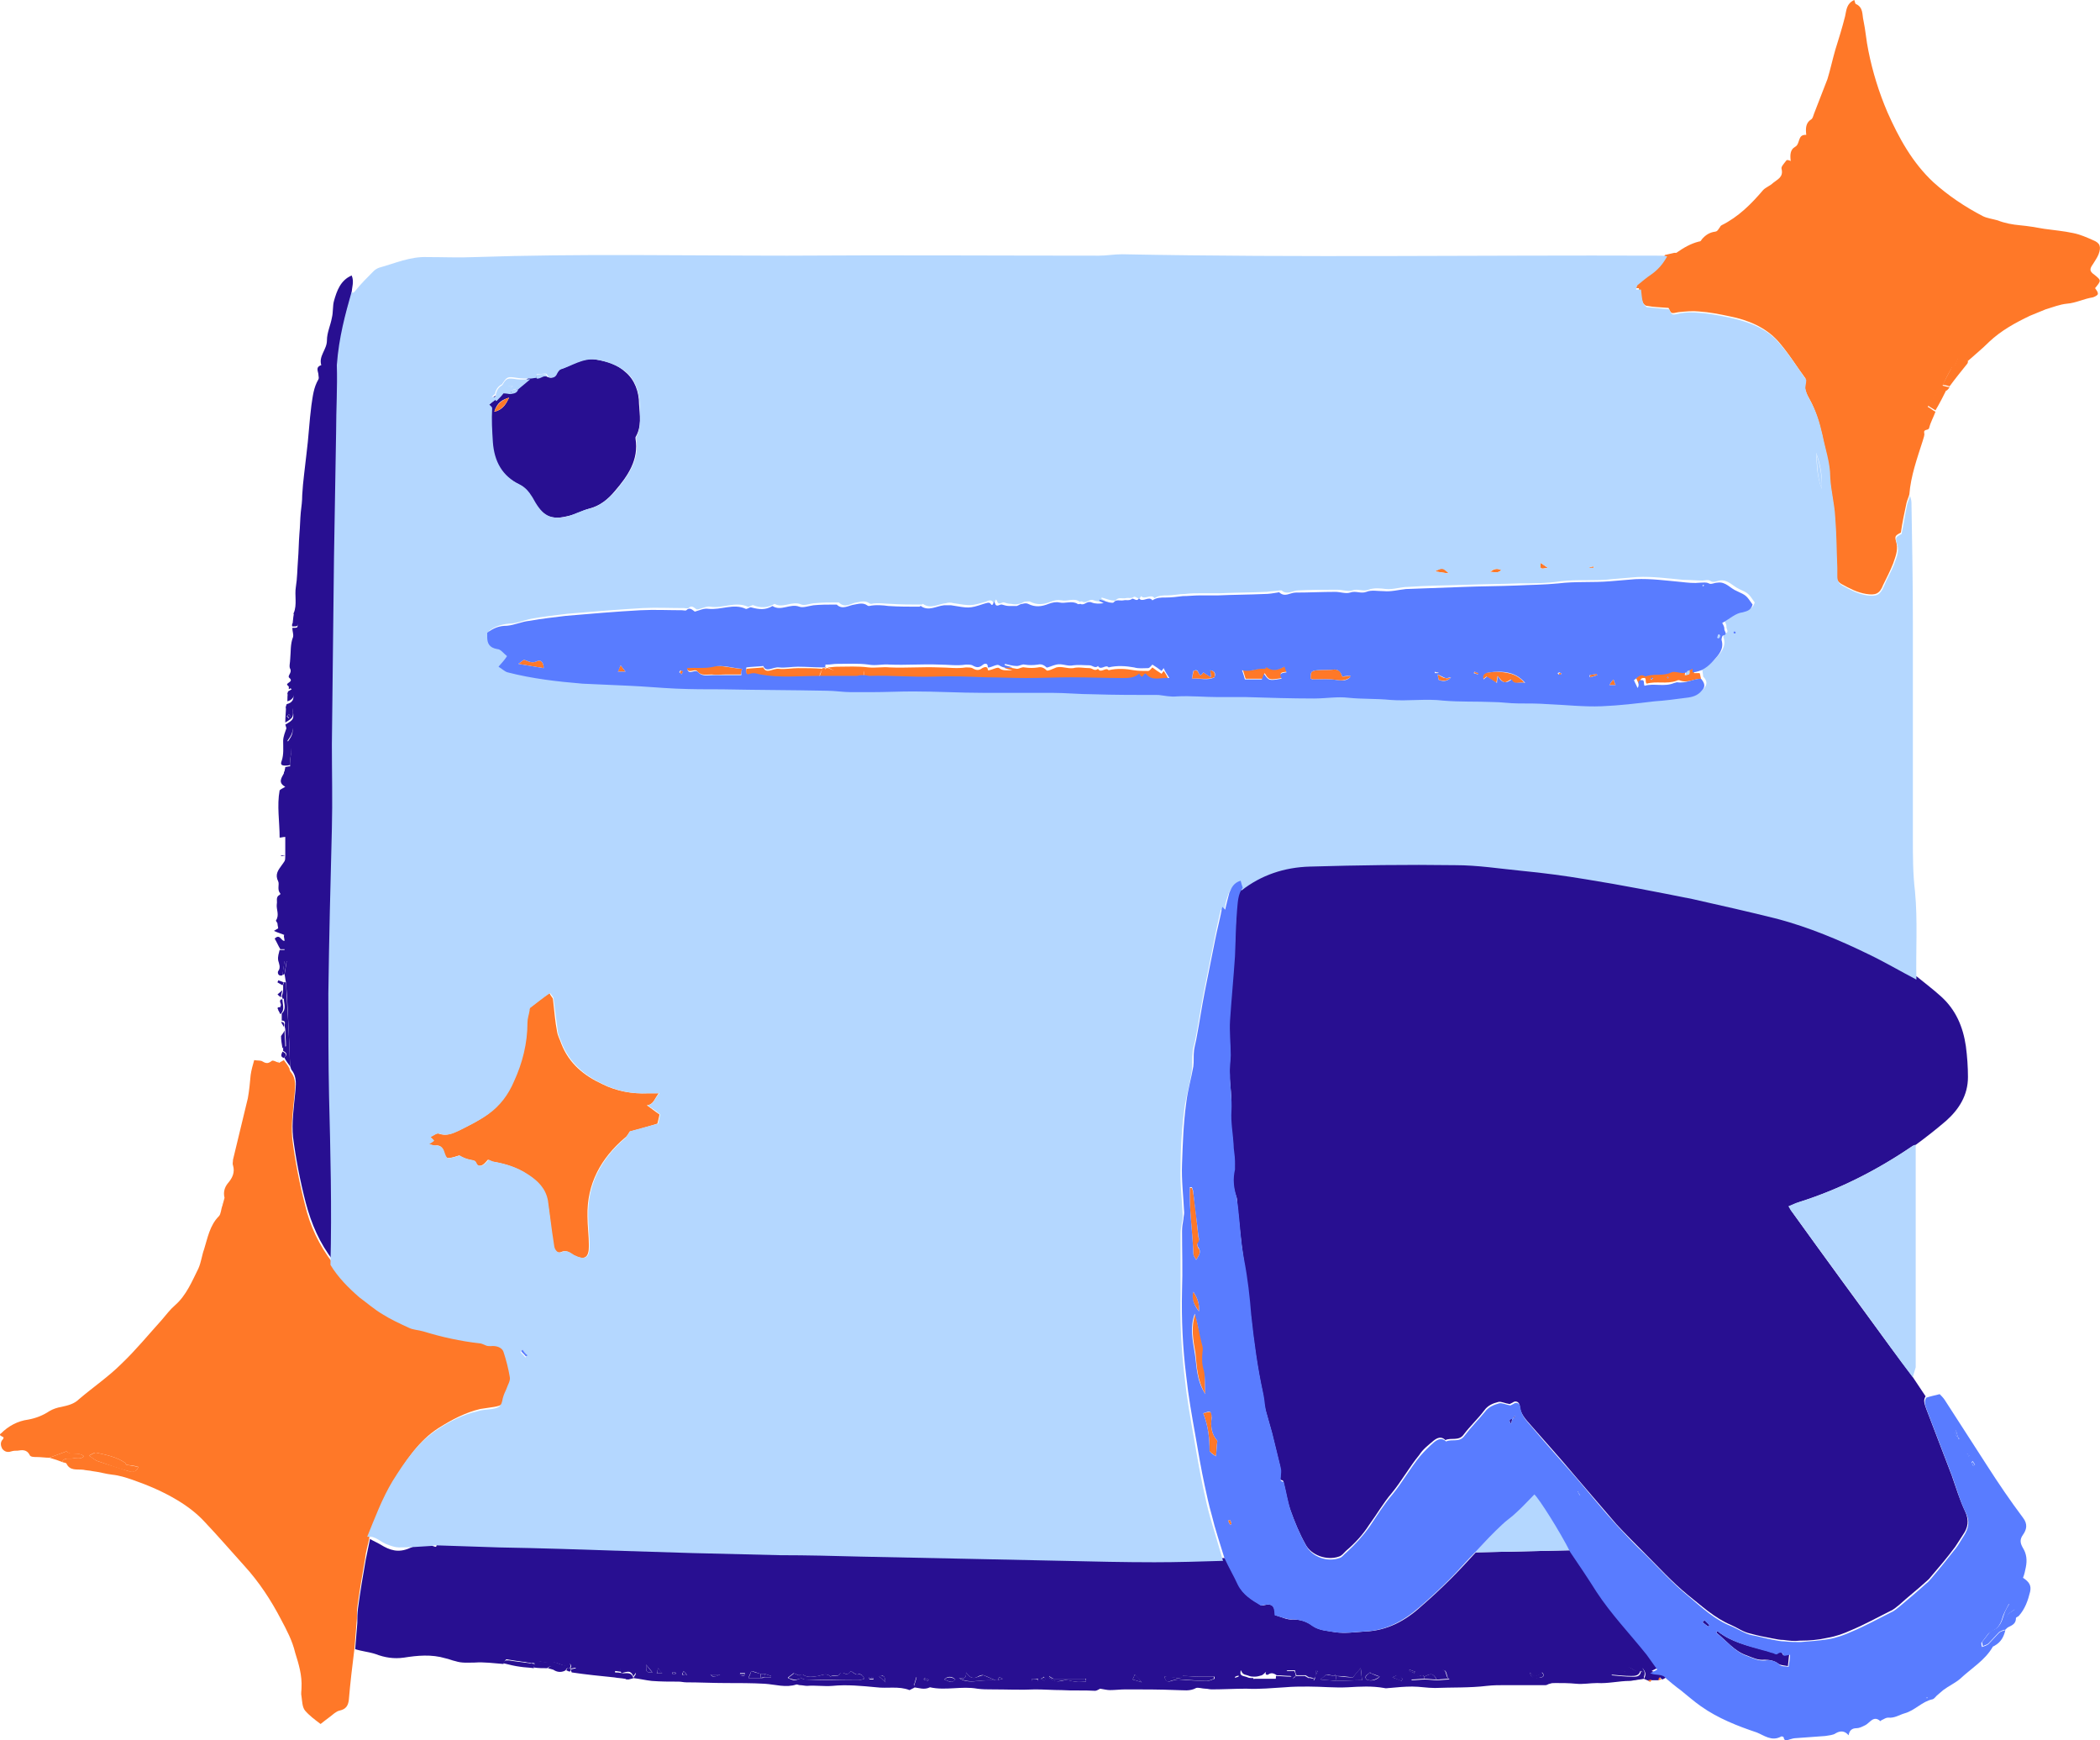 <?xml version="1.0" encoding="UTF-8" standalone="no"?><svg xmlns="http://www.w3.org/2000/svg" xmlns:xlink="http://www.w3.org/1999/xlink" fill="#000000" height="246.4" viewBox="0 0 297.4 246.4" width="297.4"><g fill="#280f91"><path d="M175.9,125.7c2.9-2.2,6.1-3.3,9.7-3.4c6.9-0.1,13.7-0.2,20.6-0.2c3.1,0,6.3,0.4,9.4,0.8c3,0.3,6.1,0.7,9.1,1.2 c5.1,0.9,10.1,1.8,15.1,2.8c4,0.8,8,1.7,12,2.8c4.5,1.1,8.7,3,12.9,5c2.3,1.1,4.5,2.4,6.8,3.6c1.1,0.9,2.3,1.8,3.4,2.8 c2.1,1.9,3.1,4.3,3.5,7c0.2,1.5,0.3,3,0.3,4.4c0,2.6-1.3,4.6-3.1,6.2c-1.4,1.2-2.8,2.3-4.3,3.4c-0.2,0.1-0.3,0.1-0.5,0.2 c-5,3.4-10.3,6.1-16,7.9c-0.5,0.2-1,0.4-1.5,0.6c0.2,0.3,0.4,0.6,0.5,0.8c4.6,6.4,9.2,12.7,13.9,19.1c1.1,1.5,2.2,2.9,3.2,4.3 c0.6,0.9,1.2,1.8,1.8,2.7c-0.4,0.6-0.1,1.2,0.1,1.8c1.2,3.1,2.4,6.3,3.6,9.4c0.6,1.7,1.1,3.4,1.9,5.1c0.6,1.3,0.4,2.3-0.3,3.3 c-0.4,0.6-0.7,1.1-1.1,1.7c-1.1,1.5-2.3,2.9-3.5,4.3c-0.2,0.3-0.5,0.5-0.7,0.7c-1.2,1.1-2.5,2.1-3.7,3.2c-0.4,0.3-0.8,0.7-1.3,0.9 c-1.8,0.9-3.6,1.9-5.5,2.7c-1.1,0.5-2.2,0.9-3.4,1.1c-1.3,0.3-2.6,0.4-3.9,0.4c-0.8,0.1-1.6,0-2.3-0.1c-0.5,0-1-0.1-1.5-0.2 c-1.1-0.2-2.1-0.4-3.2-0.7c-1-0.2-1.8-0.8-2.7-1.2c-2.4-1-4.3-2.8-6.2-4.3c-2.2-1.8-4.1-3.9-6.1-5.9c-1.3-1.3-2.7-2.7-4-4.1 c-2-2.3-4-4.7-6-7c-2-2.4-4.1-4.7-6.1-7c-0.7-0.8-1.5-1.6-1.6-2.8c0-0.4-0.5-0.8-1-0.4c-0.2,0.1-0.4,0.2-0.4,0.2 c-0.7-0.1-1.2-0.4-1.6-0.3c-0.8,0.2-1.5,0.5-2,1.2c-0.9,1.2-2,2.2-2.9,3.4c-0.7,1-1.8,0.4-2.6,0.8c-0.6-0.6-1.2-0.3-1.7,0.1 c-0.7,0.6-1.5,1.2-2,2c-1.4,1.7-2.5,3.7-3.9,5.4c-1.2,1.4-2.1,3-3.2,4.5c-0.9,1.4-2,2.6-3.3,3.7c-0.3,0.3-0.6,0.7-1,0.8 c-1.7,0.6-3.9-0.2-4.7-1.7c-0.9-1.6-1.6-3.3-2.2-5c-0.4-1.2-0.6-2.5-0.9-3.7c0-0.2-0.1-0.4-0.2-0.4c-0.5-0.1-0.3-0.4-0.3-0.7 c0-0.4,0-0.8,0-1.2c-0.4-1.6-0.8-3.3-1.2-4.9c-0.3-1.1-0.6-2.1-0.9-3.2c-0.2-0.8-0.3-1.7-0.4-2.5c-0.8-3.7-1.3-7.4-1.7-11.1 c-0.3-2.6-0.6-5.2-1-7.8s-0.6-5.2-0.9-7.8c0-0.4,0-0.8-0.2-1.2c-0.4-1.2-0.5-2.5-0.2-3.8c0.1-0.4,0.1-0.8,0-1.2 c-0.1-0.8-0.2-1.6-0.2-2.4c-0.1-1.6-0.5-3.1-0.3-4.7c0.2-1.7-0.1-3.4-0.2-5.1c0-0.9,0.1-1.8,0.1-2.8c0-1.6-0.2-3.3-0.1-4.9 c0.2-3,0.5-6.1,0.7-9.1c0.1-2.2,0.2-4.4,0.3-6.6C175.2,127.7,175.2,126.6,175.9,125.7z"/><path d="M61.9,218.4c3,0.2,6.1,0.3,9.1,0.3c5.9,0.1,11.8,0.4,17.7,0.5c3.2,0.1,6.5,0.2,9.7,0.3 c4.1,0.1,8.2,0.2,12.4,0.3c3.8,0.1,7.6,0.2,11.4,0.2c4.8,0.1,9.7,0.2,14.5,0.3c4.7,0.1,9.5,0.2,14.2,0.3c4.3,0.1,8.6,0.2,12.9,0.2 c3.2,0,6.5-0.1,9.7-0.2c0.6,1.3,1.3,2.5,1.9,3.8c0.7,1.4,1.9,2.1,3.2,2.9c0.1,0,0.2,0,0.3,0c1.3-0.3,1.6,0,1.7,1.4 c0.8,0.2,1.7,0.7,2.5,0.6c1.1,0,2,0.3,2.8,0.9c1,0.7,2.2,0.7,3.2,0.9c1.3,0.2,2.8,0,4.2-0.1c3.1-0.1,5.7-1.5,7.9-3.5 c1.5-1.3,2.9-2.6,4.3-4c1.2-1.2,2.3-2.4,3.5-3.7c4.5-0.1,9-0.2,13.6-0.3c1.2,1.9,2.4,3.7,3.7,5.6c2.1,3.2,4.8,5.9,7.1,8.9 c0.5,0.7,1,1.4,1.5,2.1c-0.4,0.2-0.7,0.3-1,0.5c0.8,0.4,1.8,0,2.3,0.8c-0.3,0.1-0.5,0.3-0.8,0.4c-0.1-0.1-0.2-0.2-0.3-0.3 c-0.1,0.1-0.1,0.3-0.2,0.4c-0.3,0-0.6,0-0.9,0c-0.2,0-0.4,0.1-0.5,0.1c-0.2-0.1-0.5-0.2-0.7-0.3c0.4-0.6,0.2-1.1-0.2-1.5 c0,0.1-0.1,0.3-0.2,0.4c-0.7,0.3-1.1-0.3-1.7-0.5c-0.2,0.3-0.3,0.5-0.4,0.7c-0.2-0.1-0.4-0.2-0.6-0.2c-0.3,0-0.6,0-0.9,0.1 c-0.2,0.1-0.3,0.2-0.6,0.5c1.1,0.1,2,0.2,2.9,0.2c0.5,0,1.2,0.1,1.3-0.8c0.5,0.2,0.4,0.7,0.4,1.1c-0.4,0.1-0.8,0.1-1.2,0.2 c-0.3,0-0.5,0.1-0.8,0.1c-1.5,0-3.1,0.4-4.6,0.3c-1,0-2,0.2-3,0.1c-1-0.1-2-0.1-2.9-0.1c-0.3,0-0.6,0-0.8,0.1 c-0.2,0-0.4,0.2-0.6,0.2c-1.9,0-3.9,0-5.8,0c-0.8,0-1.6,0-2.5,0.1c-2.5,0.3-5,0.2-7.4,0.3c-1.1,0-2.1-0.2-3.2-0.2 c-1.1,0-2.1,0.1-3.2,0.2c-0.3,0-0.5,0.1-0.8,0c-1.7-0.3-3.4-0.2-5.1-0.1c-1.9,0.1-3.7-0.1-5.6-0.1c-1.1,0-2.2,0-3.3,0.1 c-1.8,0.1-3.6,0.3-5.5,0.2c-1.6,0-3.3,0.1-4.9,0.1c-0.3,0-0.6-0.1-0.9-0.1c-0.4,0-1-0.2-1.3-0.1c-0.9,0.5-1.8,0.3-2.7,0.3 c-2.4-0.1-4.9-0.1-7.3-0.1c-0.7,0-1.5,0.1-2.2,0.1c-0.4,0-0.8-0.1-1.4-0.2c-0.2,0.1-0.5,0.3-0.7,0.3c-1.6-0.1-3.2,0-4.8-0.1 c-1.2,0-2.5-0.1-3.7-0.1c-2,0.1-4,0-6.1,0c-0.7,0-1.4,0-2.1-0.1c-2.2-0.4-4.5,0.3-6.7-0.2c-0.8,0.4-1.5,0.1-2.3,0 c0.1-0.5,0.3-0.9,0.4-1.4c0,0,0-0.1,0.1-0.1c0,0,0,0,0-0.1c0,0.1,0,0.1,0,0.2c-0.3-0.1-0.6-0.1-0.6,0.4c0,0.3,0.1,0.6,0.2,1 c0,0.1-0.1,0.1-0.1,0.1c-0.2,0.1-0.4,0.2-0.6,0.3c-1.5-0.6-3.2-0.2-4.7-0.4c-2.1-0.2-4.2-0.4-6.2-0.2c-1.2,0.1-2.4-0.1-3.6,0 c-0.3,0-0.7-0.1-1-0.1c-0.2,0-0.3-0.1-0.5-0.1c-1.5,0.5-3,0-4.5-0.1c-1.8-0.1-3.7-0.1-5.5-0.1c-1.9,0-3.7-0.1-5.6-0.1 c-0.4,0-0.7-0.1-1.1-0.1c-1.3,0-2.5,0-3.8-0.1c-0.9-0.1-1.7-0.3-2.6-0.4c0.1-0.3,0.6-0.6,0.2-1.1c-0.6,0.1-1.2,0.2-1.9,0.4 c-0.1-0.2-0.1-0.3-0.2-0.6c-0.3,0.1-0.5,0.2-0.7,0.3c0,0.1,0,0.1,0,0.2c0.3,0,0.6,0,0.9,0.1c0.6,0.1,1.4-0.3,1.7,0.7 c-0.2,0.1-0.4,0.1-0.7,0.2c-0.2,0-0.3-0.1-0.5-0.1c-0.5-0.1-1-0.1-1.5-0.2c-2-0.2-4-0.4-6-0.7c-0.1,0-0.1-0.3-0.2-0.4 c0.2-0.1,0.4-0.1,0.8-0.2c-0.4-0.2-0.5-0.2-0.7-0.3c-0.2-0.7-0.5,0-0.8,0c-0.8-0.2-1.5-0.7-2.4-0.5c-0.8,0.1-1.6-0.5-2.4,0.1 c-0.1,0-0.2-0.1-0.4-0.1c-0.8-0.2-1.7-0.2-2.4-0.5c-0.8-0.2-1,0.1-1.2,0.7c-1.4-0.1-2.7-0.3-4.1-0.2c-0.9,0-1.8,0.1-2.7-0.2 c-0.5-0.1-0.9-0.3-1.4-0.4c-2-0.6-4-0.4-5.9-0.1c-1.4,0.2-2.7,0-4-0.5c-0.9-0.3-2-0.4-2.9-0.7c0.1-1.2,0.2-2.4,0.3-3.7 c0-0.7,0-1.4,0.1-2.1c0.3-2.3,0.7-4.6,1.1-6.9c0.2-1,0.4-1.9,0.6-2.9c0.5,0.3,1,0.5,1.5,0.8c1.3,0.8,2.5,1.2,4.1,0.5 c1.1-0.5,2.4-0.7,3.6-0.2C61.9,219.1,61.8,218.7,61.9,218.4z M141.3,237.9c0.2-0.1,0.4-0.1,0.7-0.2 C141.5,237.4,141.5,237.4,141.3,237.9c-0.1,0-0.2,0-0.3,0c-0.6-0.2-1.1-0.5-1.7-0.7c-0.3-0.1-0.7,0.1-1,0.3c-0.6,0.2-1,0-1.5-0.7 c0.1,0.9-0.4,0.9-1,0.8c0.9,0.6,1.9,0.5,2.8,0.4c0.8-0.1,1.6-0.1,2.4-0.1C141.1,237.9,141.2,237.9,141.3,237.9z M108.3,237 c-0.2,0-0.4,0-0.6,0c-0.4-0.1-0.8-0.3-1.3-0.4c-0.1,0.3-0.3,0.6-0.4,1c0.7,0,1.2,0,1.7,0c0.2,0,0.4,0,0.6-0.1c0.3,0,0.6,0,0.9,0 c0-0.1,0-0.2,0-0.2C108.9,237.2,108.6,237.1,108.3,237z M201.7,237.4c-0.3-0.5-0.7,0.1-1,0c-0.4-0.1-0.8-0.2-0.8,0.5 c0.7,0,1.3-0.1,1.9-0.1c0.6,0,1.1,0.1,1.7,0.1c0.6,0,1.2-0.1,1.8-0.1c-0.6-0.3-0.2-1.5-1.1-1.3c-0.2,0.5,0.2,1.3-0.7,1.3 C202.9,236.9,202.7,236.9,201.7,237.4z M189.2,237.3c0-0.1-0.1-0.1-0.1-0.2c-0.1,0.1-0.1,0.1-0.2,0.2c-0.4-0.1-0.7-0.2-1.1-0.2 c-0.3,0.3-0.5,0.5-0.8,0.7c0.7,0.1,1.4,0.1,2.1,0.2c1.2,0,2.5-0.1,3.8-0.1c-0.1-0.6-0.1-1.1-0.2-1.7c-0.5,0.6-0.8,0.9-1.1,1.3 C190.8,237.4,190,237.3,189.2,237.3L189.2,237.3z M186.3,237.3c0.1-0.2,0.2-0.5,0.3-0.7c-0.1,0-0.2,0-0.2-0.1 C186.4,236.8,186.4,237.1,186.3,237.3c-0.1,0.6-0.6,0.1-0.9,0.2c-0.2-0.1-0.3-0.2-0.5-0.3c-0.4,0-0.9,0-1.3,0 c-0.1-0.2-0.2-0.5-0.2-0.7c-0.5,0-0.9,0-1.2,0c0.2,0.2,0.4,0.4,0.8,0.8c-0.9,0-1.6-0.1-2.2-0.1c-0.4-0.3-0.8-0.4-1.2-0.1 c-0.2,0.1-0.5,0-0.3-0.4v-0.1v0.1c-0.2,0.2-0.4,0.4-0.6,0.5c-0.3,0.1-0.7,0.2-1,0.2s-0.5,0-0.8-0.1c-0.4-0.2-0.9-0.1-1.1-0.7 c0,0,0,0-0.1-0.1c0,0.3-0.1,0.5-0.1,0.7c-0.3,0.1-0.7,0.1-0.7,0.3c-0.1,0.5,0.4,0.4,0.6,0.4c0.7,0,1.5-0.1,2.2-0.2 c1.1,0,2.1,0,3.2,0c0.8,0.4,1.6,0,2.4-0.1c0.9,0.2,1.7,0.5,2.6,0.3C186.2,238,186.2,237.7,186.3,237.3z M113.1,237.2 c-0.2-0.1-0.5-0.2-0.7-0.3c-0.3,0.2-0.5,0.4-0.8,0.6v0.1c0.9,0.4,0.9,0.4,1.9,0c0.2,0.1,0.3,0.2,0.5,0.2c2.5,0.1,5,0.1,7.5,0.1 c0.3,0,0.6-0.1,0.9-0.2c-0.2-0.5-0.5-0.8-1-0.6c-0.2,0-0.6-0.3-0.9-0.5c-0.2,0.3-0.4,0.6-1,0.3c-0.1-0.1-0.5,0-0.5,0 c-0.3,0.7-1,0.1-1.4,0.5c-0.5-0.6-1.2-0.2-1.7-0.1c-0.8,0.1-1.5,0.3-2.2-0.2C113.6,237.1,113.3,237.2,113.1,237.2z M164.9,237.4 c0.2,0.7,0.5,0.8,1,0.6c0.3-0.1,0.7-0.2,1-0.2c1.4,0.1,2.7,0.2,4.1,0.2c0.3,0,0.7-0.2,1-0.3c0-0.1,0-0.2,0-0.3c-0.7,0-1.4,0-2.1,0 c-0.8,0-1.6-0.1-2.4-0.1c-0.1,0.3-0.4,0.4-0.8,0.3C166.1,237.5,165.5,237.5,164.9,237.4z M153.8,238.1c0-0.1,0-0.3,0-0.4 c-1.5,0-3,0-4.5,0c-0.2,0-0.4-0.2-0.6-0.3v-0.1c0,0,0,0-0.2,0.2c0.2,0.1,0.4,0.3,0.7,0.4c0.6,0.3,1.1,0.1,1.6,0s1,0.2,1.6,0.2 C152.8,238.1,153.3,238.1,153.8,238.1z M193.5,237.8c0.7,0.3,1.4,0.1,1.9-0.4c-0.4-0.2-0.8-0.3-1.3-0.5c0,0,0-0.1-0.1-0.1 C193.8,237.1,193.1,237.2,193.5,237.8z M216.7,236.8c0,0.7,0.6,0.9,1.6,0.7c0.4-0.1,0.4-0.4,0.1-0.7 C217.8,237.3,217.2,237.7,216.7,236.8z M133.7,237.8c0.5,0.1,1,0.7,1.6,0C134.8,237.3,134.2,237.3,133.7,237.8z M161.7,238.2 c-0.4-0.5-0.7-0.7-1-1.1c-0.1,0.3-0.2,0.5-0.3,0.7C160.8,237.9,161.1,238,161.7,238.2z M198.5,238c0-0.1,0.1-0.2,0.1-0.3 c-0.6-0.6-0.6-0.6-1.4-0.2C197.7,237.7,198.1,237.8,198.5,238z M123,237.6c0.1,0.1,0.2,0.2,0.2,0.2c0.2,0,0.4,0,0.5,0 c0-0.1,0-0.2,0-0.3c-0.2,0-0.3,0-0.5,0.1C123.2,237.5,123.1,237.5,123,237.6z M91.5,235.7c0,1.1,0,1.1,0.9,1.1 C92.2,236.5,91.9,236.2,91.5,235.7z M96.8,236.6c-0.3,0.6-0.3,0.6,0.5,0.6C97.2,237,97,236.8,96.8,236.6z M102,237.1 c-0.5,0-1,0-1.4,0C101,237.5,101,237.5,102,237.1z M93.2,236.2c-0.1,0.3-0.1,0.5-0.2,0.7c0.3,0,0.5,0,0.8,0 C93.6,236.7,93.4,236.5,93.2,236.2z M125.4,238.2c-0.1-0.5-0.1-0.7-0.2-0.8c-0.1-0.1-0.3-0.2-0.4-0.2c0,0-0.1,0.1-0.3,0.2 C124.8,237.6,125,237.8,125.4,238.2z M146.1,237.7c0,0.1,0,0.2,0,0.3c0.3,0,0.6,0,0.9,0c0-0.1,0-0.2,0-0.3 C146.7,237.7,146.4,237.7,146.1,237.7z M200.3,236.9c0-0.1,0-0.1,0.1-0.2c-0.3-0.1-0.5-0.2-0.8-0.3c0,0.1,0,0.1-0.1,0.2 C199.8,236.6,200,236.8,200.3,236.9z M105.5,237.2c0-0.1,0-0.2,0-0.3c-0.2,0-0.5,0-0.7,0c0,0.1,0,0.2,0,0.3 C105,237.3,105.3,237.3,105.5,237.2z M130.9,237.6c0,0.1,0,0.1-0.1,0.2c0.2,0.1,0.4,0.1,0.6,0.2c0,0,0.1-0.1,0.1-0.2 C131.4,237.8,131.2,237.7,130.9,237.6z M147.4,237.7c0.4,0.2,0.5,0.3,0.6,0.3c0,0,0.1-0.1,0.1-0.2c-0.1-0.1-0.2-0.3-0.3-0.4 C147.8,237.5,147.6,237.6,147.4,237.7z M196.7,237.6L196.7,237.6c0-0.1,0-0.2,0.1-0.3C196.7,237.4,196.7,237.5,196.7,237.6z M95.2,236.8c0,0.1,0,0.1,0,0.2c0.2,0,0.3,0,0.5,0c0-0.1,0-0.2-0.1-0.2S95.4,236.8,95.2,236.8z"/><path d="M47.2,178.5c-1.9-2.4-3.1-5.2-3.9-8.2c-0.8-3.1-1.4-6.2-1.8-9.3c-0.2-2,0.1-4.1,0.3-6.2 c0.1-1.1,0.3-2.3-0.5-3.3c-0.1-0.1-0.1-0.3-0.2-0.5c-0.1-1.5-0.1-3.1-0.2-4.6c-0.1-2.4-0.2-4.9-0.4-7.3c-0.1-0.4-0.1-0.7-0.2-1.1 c0.1-0.6,0.2-1.3,0.3-1.9c-0.1,0-0.2,0-0.3,0c-0.1,0.7-0.2,1.3-0.3,2c-0.7,0.2-0.7-0.5-0.6-0.6c0.4-0.5,0.1-1.1,0-1.5 c-0.1-0.6,0.1-1,0.2-1.5c0.2,0,0.4,0,0.7,0c0-0.4,0-0.8,0-1.2c0-0.3-0.1-0.6-0.1-0.8c0.2-0.3,0.1-0.4-0.2-0.5 c-0.2-0.1-0.4-0.3-0.6-0.5c0-0.2-0.1-0.5-0.1-0.7s-0.3-0.4-0.2-0.5c0.5-0.8,0-1.5,0.1-2.3c0.1-0.4-0.2-1,0.4-1.3 c0.1,0,0.1-0.2,0.1-0.2c-0.5-0.5-0.1-1.3-0.3-1.7c-0.5-1,0-1.6,0.5-2.3c0.4-0.6,0.5-0.5,0.5-1.3c-0.2,0-0.3,0-0.5,0h-0.1v-0.1 c0.2,0,0.3,0,0.6,0.1c0-0.9,0-1.8,0-2.7c-0.3,0-0.6,0.1-0.8,0.1c0-2.3-0.4-4.5,0-6.7c0.2-0.2,0.5-0.3,0.8-0.5 c-1.1-0.6-0.5-1.3-0.2-1.9c0-0.1,0-0.2,0.1-0.3c0-0.2,0.1-0.4,0.1-0.6c0.2,0,0.4-0.1,0.7-0.1c-0.2-1.1,0.6-2.4-0.4-3.4 c0.5-0.7,1-1.4,0.6-2.3c-0.2,0.1-0.5,0.2-0.7,0.4c-0.1-0.2-0.1-0.4-0.2-0.6c1.2-0.7,1.3-0.8,1-2.3c-0.3,0-0.6,0-0.9,0 c0-0.2,0-0.4,0.1-0.6c0.8-0.2,1.1-0.7,0.9-1.5c-0.3,0-0.5,0.1-0.8,0.1c0-0.1,0.1-0.3,0.1-0.4c0.2-0.1,0.3-0.2,0.5-0.3 c-0.2-0.2-0.3-0.3-0.5-0.5c-0.6-0.4,0.9-0.5,0.2-1.1c-0.4-0.3,0.4-0.7,0.1-1.3c-0.2-0.3,0-0.9,0-1.4c0.1-1,0-2.1,0.4-3.1 c0.1-0.4-0.1-0.8-0.1-1.3c0.8,0,0.8,0,0.7-0.7c-0.2,0.1-0.5,0.2-0.7,0.3c0.1-0.5,0.1-1,0.2-1.5c0-0.1-0.1-0.2,0-0.2 c0.5-1.2,0.1-2.5,0.3-3.7s0.2-2.5,0.3-3.8c0.1-1.2,0.1-2.4,0.2-3.7c0.1-1,0.1-2.1,0.2-3.1c0.1-0.8,0.2-1.6,0.2-2.4 c0.1-1.9,0.4-3.9,0.6-5.8c0.3-2.3,0.4-4.6,0.7-6.9c0.2-1.3,0.3-2.5,1-3.7c0.1-0.2,0-0.4,0-0.6c0-0.5-0.5-1.1,0.4-1.4 c-0.4-1.3,0.8-2.2,0.8-3.5c0-1.1,0.5-2.1,0.7-3.2c0.2-0.8,0.1-1.7,0.3-2.4c0.4-1.4,0.9-2.9,2.5-3.6c0.4,0.9,0,1.7,0,2.6 c-0.9,3.2-1.8,6.4-1.7,9.8c0.1,3.1-0.1,6.3-0.1,9.4c-0.1,5.9-0.2,11.9-0.3,17.8c-0.1,8.8-0.2,17.7-0.3,26.5c0,4,0,7.9,0,11.9 c-0.1,7.8-0.4,15.6-0.5,23.4c-0.1,4.8-0.1,9.7,0.1,14.5C47.2,162.5,47.4,170.5,47.2,178.5z"/><path d="M71.2,235.5c0.2-0.6,0.5-1,1.2-0.7c0.8,0.2,1.6,0.3,2.4,0.5c0.1,0,0.3,0.1,0.4,0.1c0.8-0.6,1.7,0.1,2.4-0.1 c0.9-0.2,1.6,0.4,2.4,0.5c0.3,0.1,0.6-0.7,0.8,0c0,0.2-0.1,0.3-0.1,0.5l0,0c-0.3-0.2-0.5-0.1-0.6,0.2c-0.5,0.3-1.1,0.3-1.6,0 c-0.3-0.4-0.5-0.8-1-0.3c-0.6,0-1.3,0-1.9-0.1c0-0.2,0.1-0.4,0.1-0.6c-1.3-0.2-2.5-0.3-3.6-0.5c-0.4-0.1-0.7-0.1-0.8,0.4 L71.2,235.5L71.2,235.5z"/><path d="M40.5,139.1c0.1,2.4,0.3,4.9,0.4,7.3c0.1,1.5,0.1,3.1,0.2,4.6c-0.3-0.4-0.6-0.8-0.8-1.2v-0.1 c0.5-0.4,0.2-0.7-0.2-0.9c0-0.2,0-0.3,0-0.5c0.1-0.1,0.4-0.1,0.4-0.2c0-0.8-0.1-1.5-0.1-2.3c0-0.2-0.1-0.4-0.1-0.6 c0.1-0.4,0.1-0.7-0.4-0.7c0-0.3,0-0.7,0-1c0.7-0.6,0.3-1.4,0.3-2.1H40c0-0.1,0-0.2-0.1-0.3c0.1-0.3,0.2-0.7,0.2-1 c0-0.2,0-0.4,0-0.7c0.1-0.1,0.1-0.3,0.2-0.4C40.3,139.1,40.4,139.1,40.5,139.1z"/><path d="M40.6,103c0.2-0.1,0.5-0.2,0.7-0.4c0.4,0.9-0.1,1.6-0.6,2.3c1.1,1,0.2,2.3,0.4,3.4c-0.3,0.1-0.5,0.1-0.7,0.1 c-0.6,0-0.7-0.2-0.5-0.7c0.3-0.9,0.2-1.8,0.2-2.8C40.1,104.3,40.4,103.6,40.6,103z"/><path d="M40.5,100c0.3,0,0.6,0,0.9,0c0.2,1.5,0.2,1.6-1,2.3C40.4,101.5,40.5,100.8,40.5,100z M40.9,101.1 c-0.1,0.2-0.3,0.3-0.3,0.3c0.1,0.1,0.2,0.2,0.3,0.3l0.2-0.2C41.2,101.4,41,101.3,40.9,101.1z"/><path d="M71.3,235.5c0.1-0.5,0.4-0.4,0.8-0.4c1.2,0.2,2.4,0.3,3.6,0.5c0,0.2-0.1,0.4-0.1,0.6c-0.6-0.1-1.3-0.1-1.9-0.2 C72.9,235.9,72.1,235.7,71.3,235.5z"/><path d="M40.4,133.2c0,0.4,0,0.8,0,1.2c-0.3,0-0.5,0-0.7,0c-0.3-0.5-0.5-1-0.8-1.5C39.7,132.1,39.8,133.4,40.4,133.2z"/><path d="M40.3,145.9c0,0.8,0.1,1.5,0.1,2.3c0,0.1-0.3,0.1-0.4,0.2c-0.1-0.6-0.2-1.1-0.2-1.7 C39.9,146.5,40.2,146.2,40.3,145.9z"/><path d="M40.8,97.9c0.2,0,0.5-0.1,0.8-0.1c0.2,0.8-0.2,1.3-0.9,1.5C40.7,98.9,40.7,98.4,40.8,97.9z"/><path d="M88,236.7c0.6-0.1,1.3-0.2,1.9-0.4c0.5,0.5-0.1,0.7-0.2,1.1l0,0C89.4,236.4,88.6,236.7,88,236.7L88,236.7z"/><path d="M39.5,131.4c0.2,0.2,0.4,0.4,0.6,0.5c0.4,0.1,0.4,0.2,0.2,0.5c-0.4-0.2-0.9-0.3-1.5-0.6 C39.1,131.6,39.3,131.5,39.5,131.4z"/><path d="M39.8,141.5c0.1,0,0.2,0,0.2,0c0,0.7,0.4,1.5-0.3,2.1c-0.1-0.2-0.2-0.4-0.3-0.6c0.4,0,0.4-0.2,0.3-0.5 C40,142.2,39.4,141.8,39.8,141.5z"/><path d="M40,138c0.1-0.7,0.2-1.3,0.3-2c0.1,0,0.2,0,0.3,0c-0.1,0.6-0.2,1.3-0.3,1.9C40.2,138,40.1,138,40,138z"/><path d="M232.7,237.6c0-0.4,0.1-0.9-0.4-1.1l0,0c0.1-0.2,0.1-0.3,0.2-0.4C232.9,236.5,233.1,237,232.7,237.6 L232.7,237.6z"/><path d="M40,148.9c0.5,0.2,0.7,0.5,0.2,0.9C39.6,149.6,39.9,149.2,40,148.9z"/><path d="M129.4,238.7c-0.1-0.3-0.2-0.6-0.2-1s0.3-0.4,0.6-0.4l0,0C129.7,237.8,129.5,238.3,129.4,238.7L129.4,238.7z"/><path d="M41.4,88.3c0.2-0.1,0.5-0.2,0.7-0.3c0.1,0.7,0.1,0.7-0.7,0.7C41.3,88.5,41.4,88.4,41.4,88.3z"/><path d="M40,140.2c-0.1,0.3-0.2,0.7-0.2,1c-0.2-0.1-0.3-0.2-0.5-0.4C39.5,140.6,39.8,140.4,40,140.2z"/><path d="M77.6,236.2c0.5-0.6,0.8-0.1,1,0.3C78.3,236.4,78,236.3,77.6,236.2z"/><path d="M40.2,139.1c-0.1,0.1-0.1,0.3-0.2,0.4c-0.2-0.1-0.5-0.3-0.7-0.4c0-0.1,0.1-0.2,0.1-0.3 C39.7,138.9,40,139,40.2,139.1z"/><path d="M96,237.9c0.4,0,0.7,0.1,1.1,0.1C96.7,238,96.4,237.9,96,237.9z"/><path d="M40.9,96.8c0.2,0.2,0.3,0.3,0.5,0.5c-0.2,0.1-0.3,0.2-0.5,0.3C40.9,97.3,40.9,97,40.9,96.8z"/><path d="M39.8,144.7c0.5,0,0.5,0.3,0.4,0.7C40.1,145.2,39.9,144.9,39.8,144.7z"/><path d="M80.8,236.3c0-0.2,0.1-0.3,0.1-0.5c0.2,0.1,0.3,0.1,0.7,0.3C81.2,236.2,81,236.2,80.8,236.3L80.8,236.3z"/><path d="M39.8,142.6c0.1,0.3,0.1,0.5-0.3,0.5C39.1,142.6,39.4,142.6,39.8,142.6z"/><path d="M128.7,239.1c0.2-0.1,0.4-0.2,0.6-0.3C129.1,239,128.9,239,128.7,239.1z"/><path d="M88.5,237.5c0.2,0,0.3,0.1,0.5,0.1C88.8,237.9,88.6,237.8,88.5,237.5z"/><path d="M80.2,236.5c0.1-0.4,0.3-0.4,0.6-0.2C80.8,236.7,80.8,236.8,80.2,236.5z"/><path d="M40.4,109.1c0,0.1,0,0.2-0.1,0.3C40.3,109.3,40.3,109.2,40.4,109.1z"/><path d="M77.6,53.4c0.5,0.2,0.9,0,1.2-0.5c0.1-0.2,0.3-0.5,0.5-0.6c1.6-0.5,3.1-1.7,5-1.4c1.6,0.2,3.1,0.7,4.3,1.8 c1.3,1.1,1.9,2.8,1.9,4.5c0.1,1.6,0.4,3.2-0.5,4.7c0,0.1,0,0.2,0,0.2c0.5,3-1.1,5.3-2.9,7.4c-1,1.2-2.1,2.1-3.6,2.5 c-1.1,0.3-2.1,0.9-3.2,1.1c-2.8,0.7-3.8-0.5-5-2.7c-0.5-0.8-1-1.4-1.8-1.8c-2.5-1.2-3.7-3.3-3.8-6c-0.1-1.6-0.2-3.2-0.1-4.8 c0-0.1-0.2-0.3-0.4-0.5c0.3-0.2,0.7-0.5,1-0.8c0.4-0.4,0.7-0.8,1-1.1c0.5,0.1,0.8,0.1,1,0.1c0.4-0.2,1,0,1.1-0.7l0,0 c0.6-0.5,1.2-1,1.8-1.5c0.3,0,0.6-0.1,0.9-0.1C76.5,53.6,77,53,77.6,53.4z M72.1,56.3c-1,0.3-1.7,0.7-2.1,2 C71.3,58,71.7,57.1,72.1,56.3z"/><path d="M70.2,56c-0.1,0.2-0.1,0.3-0.2,0.5c-0.1,0-0.2,0-0.4,0C69.8,56.3,70,56.1,70.2,56z"/><path d="M113.1,237.2c0.2,0,0.5-0.2,0.6-0.1c0.7,0.5,1.4,0.3,2.2,0.2c0.5-0.1,1.2-0.5,1.7,0.1c0.4-0.3,1.1,0.2,1.4-0.5 c0-0.1,0.4-0.1,0.5,0c0.5,0.3,0.8,0,1-0.3c0.3,0.2,0.6,0.5,0.9,0.5c0.6-0.1,0.8,0.1,1,0.6c-0.3,0.1-0.6,0.2-0.9,0.2 c-2.5,0-5-0.1-7.5-0.1c-0.2,0-0.3-0.1-0.5-0.2C113.4,237.5,113.2,237.4,113.1,237.2z"/><path d="M164.9,237.4c0.6,0,1.2,0,1.7,0.2c0.5,0.1,0.7,0,0.8-0.3c0.9,0,1.6,0.1,2.4,0.1c0.7,0,1.4,0,2.1,0 c0,0.1,0,0.2,0,0.3c-0.3,0.1-0.7,0.3-1,0.3c-1.4,0-2.7-0.2-4.1-0.2c-0.3,0-0.7,0.1-1,0.2C165.4,238.2,165.1,238.2,164.9,237.4z"/><path d="M141,237.9c-0.8,0-1.6,0-2.4,0.1c-1,0.1-1.9,0.1-2.8-0.4c0.6,0.1,1.1,0.1,1-0.8c0.5,0.7,0.9,0.9,1.5,0.7 c0.3-0.1,0.7-0.3,1-0.3C139.8,237.4,140.4,237.7,141,237.9C140.9,237.9,141,237.9,141,237.9z"/><path d="M232.3,236.5c-0.1,0.8-0.8,0.8-1.3,0.8c-0.9,0-1.8-0.1-2.9-0.2c0.3-0.2,0.4-0.4,0.6-0.5 c0.3-0.1,0.6-0.1,0.9-0.1c0.2,0,0.4,0.1,0.6,0.2c0.1-0.2,0.3-0.5,0.4-0.7C231.2,236.2,231.6,236.8,232.3,236.5L232.3,236.5z"/><path d="M189.2,237.3c0.8,0.1,1.6,0.2,2.4,0.2c0.3-0.4,0.6-0.8,1.1-1.3c0.1,0.7,0.1,1.1,0.2,1.7 c-1.3,0-2.5,0.1-3.8,0.1C189.2,237.8,189.2,237.5,189.2,237.3z"/><path d="M153.8,238.1c-0.5,0-1,0.1-1.5,0c-0.5,0-1.1-0.3-1.6-0.2c-0.6,0.1-1.1,0.3-1.6,0c-0.2-0.1-0.4-0.3-0.7-0.4 c0.1-0.2,0.2-0.2,0.2-0.2v0.1c0.2,0.1,0.4,0.3,0.6,0.3c1.5,0,3,0,4.5,0C153.8,237.8,153.8,237.9,153.8,238.1z"/><path d="M180.7,237.3c0.6,0,1.3,0.1,2.2,0.1c-0.4-0.4-0.6-0.6-0.8-0.8c0.4,0,0.8,0,1.2,0c0.1,0.2,0.2,0.4,0.2,0.7 c-0.2,0.2-0.4,0.3-0.5,0.5c-0.8,0.2-1.6,0.5-2.4,0.1C180.7,237.7,180.7,237.5,180.7,237.3z"/><path d="M177.5,237.9c-0.7,0.1-1.5,0.2-2.2,0.2c-0.2,0-0.7,0.1-0.6-0.4c0-0.1,0.4-0.2,0.7-0.3c0-0.2,0.1-0.4,0.1-0.7 c0,0,0.1,0,0.1,0.1c0.1,0.6,0.7,0.5,1.1,0.7c0.2,0.1,0.5,0.1,0.8,0.1C177.5,237.7,177.5,237.8,177.5,237.9z"/><path d="M183,237.8c0.2-0.2,0.4-0.3,0.5-0.5c0.4,0,0.9,0,1.3,0c0.2,0.1,0.3,0.2,0.5,0.3c0.3-0.1,0.7,0.3,0.9-0.2l0,0 c-0.1,0.4-0.1,0.6-0.6,0.7C184.7,238.2,183.9,238,183,237.8z"/><path d="M193.5,237.8c-0.3-0.6,0.3-0.7,0.5-1c0,0,0,0.1,0.1,0.1c0.4,0.2,0.9,0.4,1.3,0.5 C194.8,237.8,194.2,238.1,193.5,237.8z"/><path d="M203.4,237.7c0.9,0,0.5-0.8,0.7-1.3c0.9-0.1,0.5,1,1.1,1.3c-0.6,0-1.2,0.1-1.8,0.1 C203.4,237.8,203.4,237.7,203.4,237.7z"/><path d="M189.2,237.3c0,0.2,0,0.5-0.1,0.7c-0.7-0.1-1.5-0.1-2.1-0.2c0.2-0.2,0.5-0.4,0.8-0.7c0.4,0.1,0.7,0.1,1.1,0.2 C189,237.3,189.1,237.3,189.2,237.3L189.2,237.3z"/><path d="M216.7,236.8c0.6,0.8,1.1,0.4,1.6,0c0.4,0.3,0.4,0.6-0.1,0.7C217.3,237.8,216.7,237.6,216.7,236.8z"/><path d="M107.7,237.6c-0.5,0-1,0-1.7,0c0.2-0.4,0.3-0.7,0.4-1c0.5,0.2,0.9,0.3,1.3,0.4 C107.6,237.2,107.7,237.4,107.7,237.6z"/><path d="M133.7,237.8c0.5-0.4,1-0.4,1.6,0C134.8,238.5,134.2,237.9,133.7,237.8z"/><path d="M113.1,237.2c0.2,0.1,0.3,0.3,0.5,0.4c-1,0.3-1,0.3-1.9,0v-0.1c0.3-0.2,0.5-0.4,0.8-0.6 C112.6,237,112.8,237.1,113.1,237.2z"/><path d="M203.4,237.7v0.1c-0.6,0-1.1-0.1-1.7-0.1c0-0.1,0-0.2,0-0.3C202.7,236.9,202.9,236.9,203.4,237.7z"/><path d="M201.7,237.4c0,0.1,0,0.2,0,0.3c-0.6,0-1.2,0.1-1.9,0.1c0.1-0.7,0.5-0.6,0.8-0.5 C201,237.5,201.4,236.9,201.7,237.4z"/><path d="M161.7,238.2c-0.6-0.2-0.9-0.3-1.3-0.4c0.1-0.2,0.2-0.4,0.3-0.7C161.1,237.4,161.3,237.7,161.7,238.2z"/><path d="M198.5,238c-0.4-0.1-0.8-0.3-1.3-0.5c0.9-0.5,0.9-0.5,1.4,0.2C198.6,237.8,198.5,237.9,198.5,238z"/><path d="M123,237.6c0.2-0.1,0.2-0.1,0.2-0.1c0.2,0,0.3,0,0.5-0.1c0,0.1,0,0.2,0,0.3c-0.2,0-0.4,0-0.5,0 C123.1,237.7,123.1,237.7,123,237.6z"/><path d="M91.5,235.7c0.4,0.5,0.6,0.8,0.9,1.1C91.5,236.8,91.5,236.8,91.5,235.7z"/><path d="M96.8,236.6c0.2,0.2,0.3,0.4,0.5,0.6C96.6,237.2,96.6,237.2,96.8,236.6z"/><path d="M102,237.1c-0.9,0.4-0.9,0.4-1.4,0C101,237.1,101.4,237.1,102,237.1z"/><path d="M88,236.7L88,236.7c-0.3,0-0.6-0.1-0.9-0.1c0-0.1,0-0.1,0-0.2c0.2-0.1,0.5-0.2,0.7-0.3 C87.9,236.3,87.9,236.5,88,236.7z"/><path d="M93.2,236.2c0.3,0.3,0.4,0.5,0.7,0.7c-0.3,0-0.5,0-0.8,0C93,236.7,93.1,236.6,93.2,236.2z"/><path d="M125.4,238.2c-0.4-0.4-0.6-0.6-0.9-0.8c0.1-0.1,0.2-0.2,0.3-0.2c0.1,0.1,0.3,0.1,0.4,0.2 C125.3,237.5,125.3,237.7,125.4,238.2z"/><path d="M108.3,237c0.3,0.1,0.6,0.2,0.9,0.3c0,0.1,0,0.2,0,0.2c-0.3,0-0.6,0-0.9,0C108.2,237.3,108.3,237.2,108.3,237z"/><path d="M146.1,237.7c0.3,0,0.6,0,0.9,0.1c0,0.1,0,0.2,0,0.3c-0.3,0-0.6,0-0.9,0C146.1,237.9,146.1,237.8,146.1,237.7z"/><path d="M200.3,236.9c-0.3-0.1-0.5-0.2-0.8-0.3c0-0.1,0-0.1,0.1-0.2c0.3,0.1,0.5,0.2,0.8,0.3 C200.3,236.7,200.3,236.8,200.3,236.9z"/><path d="M105.5,237.2c-0.2,0-0.5,0.1-0.7,0.1c0-0.1,0-0.2,0-0.3c0.2,0,0.5,0,0.7,0C105.5,237,105.5,237.1,105.5,237.2z"/><path d="M186.3,237.3L186.3,237.3c0-0.2,0.1-0.5,0.1-0.8c0.1,0,0.2,0,0.2,0.1C186.5,236.9,186.4,237.1,186.3,237.3z"/><path d="M141.3,237.9c0.2-0.5,0.3-0.5,0.7-0.2C141.7,237.8,141.5,237.8,141.3,237.9L141.3,237.9z"/><path d="M130.9,237.6c0.2,0.1,0.4,0.1,0.6,0.2c0,0.1-0.1,0.2-0.1,0.2c-0.2-0.1-0.4-0.1-0.6-0.2 C130.9,237.8,130.9,237.7,130.9,237.6z"/><path d="M147.4,237.7c0.3-0.1,0.4-0.2,0.5-0.2c0.1,0.1,0.2,0.2,0.3,0.4l-0.1,0.2C147.8,238,147.7,237.9,147.4,237.7z"/><path d="M108.3,237c0,0.2,0,0.3,0,0.5c-0.2,0-0.4,0-0.6,0.1c0-0.2,0-0.4,0-0.6C107.8,237,108.1,237,108.3,237z"/><path d="M196.7,237.6c0-0.1,0-0.2,0.1-0.3C196.7,237.4,196.7,237.5,196.7,237.6L196.7,237.6z"/><path d="M185.4,237.6c-0.2-0.1-0.3-0.2-0.5-0.3C185.1,237.4,185.3,237.5,185.4,237.6z"/><path d="M95.2,236.8c0.1,0,0.3,0,0.4,0c0,0,0,0.1,0.1,0.2c-0.2,0-0.3,0-0.5,0C95.3,236.9,95.2,236.9,95.2,236.8z"/><path d="M189.2,237.3c-0.1,0-0.2,0-0.3,0c0.1-0.1,0.1-0.1,0.2-0.2C189.1,237.2,189.2,237.2,189.2,237.3z"/><path d="M129.8,237.4c0-0.1,0-0.1,0-0.2C129.8,237.2,129.8,237.2,129.8,237.4C129.9,237.3,129.8,237.3,129.8,237.4 L129.8,237.4z"/><path d="M141.3,237.9c-0.1,0-0.2,0-0.3,0l0,0C141,237.9,141.2,237.9,141.3,237.9L141.3,237.9z"/><path d="M243.1,231c0.2,0,0.2,0,0.2,0c1.9,1.5,4.2,2,6.4,2.6c0.5,0.1,0.9,0.3,1.4,0.4c0.2,0.1,0.4,0.1,0.5,0.1 c0.4-0.3,0.7-0.3,0.9,0.2c0,0.1,0.5-0.1,0.9-0.1c-0.1,0.5-0.1,1-0.2,1.7c-0.5-0.1-1-0.1-1.3-0.3c-0.6-0.5-1.4-0.6-2-0.6 c-1,0.1-1.7-0.3-2.5-0.6c-1.8-0.6-2.9-2.1-4.3-3.2C243.1,231.3,243.1,231.2,243.1,231z"/><path d="M241.4,229.4c0.2,0.2,0.5,0.5,0.7,0.7c-0.1,0.1-0.1,0.1-0.2,0.2c-0.3-0.2-0.5-0.4-0.8-0.6 C241.2,229.6,241.3,229.5,241.4,229.4z"/><path d="M214.2,200.8c-0.1,0.2-0.1,0.5-0.2,0.8C213.6,201.1,213.8,200.9,214.2,200.8L214.2,200.8z"/><path d="M214.2,200.9c0.1-0.1,0.2-0.3,0.3-0.4l0.1,0.1C214.5,200.7,214.3,200.8,214.2,200.9L214.2,200.9z"/><path d="M40.9,101.1c0.1,0.2,0.2,0.3,0.3,0.4l-0.2,0.2c-0.1-0.1-0.2-0.2-0.3-0.3C40.6,101.4,40.8,101.3,40.9,101.1z"/></g><g fill="#ff7828"><path d="M52.3,217.8c-0.2,1-0.5,1.9-0.6,2.9c-0.4,2.3-0.8,4.6-1.1,6.9c-0.1,0.7,0,1.4-0.1,2.1 c-0.1,1.2-0.2,2.4-0.3,3.7c-0.3,2.4-0.6,4.9-0.8,7.3c-0.1,0.8-0.4,1.3-1.3,1.5c-0.5,0.1-1,0.6-1.4,0.9s-0.8,0.6-1.3,1 c-0.8-0.6-1.6-1.2-2.2-1.9c-0.4-0.5-0.4-1.3-0.5-2c-0.1-0.4,0-0.8,0-1.2c0.1-1.8-0.4-3.4-0.9-5c-0.4-1.7-1.2-3.2-2-4.7 c-1.4-2.7-3.1-5.3-5.2-7.6c-1.9-2.1-3.7-4.2-5.6-6.2c-1.1-1.2-2.4-2.2-3.9-3.1c-2-1.2-4.1-2.1-6.4-2.9c-0.9-0.3-1.8-0.6-2.8-0.7 c-0.9-0.1-1.9-0.4-2.8-0.5c-0.4-0.1-0.9-0.1-1.3-0.2c-0.9-0.1-1.9,0.2-2.4-0.9c-0.1-0.1-0.4-0.1-0.6-0.2c0.3-0.7,1-0.4,1.5-0.5 s1.1,0.2,1.6-0.3c-0.8-0.7-1.8,0-2.5-0.7c-0.8,0.3-1.6,0.6-2.4,0.9c-0.6,0-1.2-0.1-1.8-0.1c-0.4,0-0.9,0-1-0.3 c-0.4-0.8-1.1-0.7-1.7-0.6c-0.3,0-0.6,0-0.9,0.1c-0.6,0.2-1,0-1.3-0.4c-0.2-0.4-0.3-0.9,0.1-1.3c0.1-0.1,0.1-0.2,0.1-0.3 c-0.2-0.1-0.4-0.2-0.5-0.3c0-0.1,0-0.2,0.1-0.2c1.1-1.1,2.4-1.8,3.9-2c1.1-0.2,2.1-0.6,3-1.2c0.5-0.3,1.1-0.5,1.7-0.6 c0.9-0.2,1.8-0.4,2.5-1.1c2-1.7,4.2-3.2,6-5c2-1.9,3.8-4.1,5.7-6.2c0.6-0.7,1.2-1.5,1.9-2.1c1.6-1.4,2.4-3.4,3.3-5.2 c0.4-0.9,0.5-1.9,0.8-2.7c0.5-1.6,0.8-3.4,2.1-4.7c0.3-0.3,0.3-1,0.5-1.5l0,0c0.1-0.4,0.2-0.7,0.3-1.1c0,0,0-0.1,0.1-0.1 c0,0,0,0.1-0.1,0.1c-0.2-0.8,0-1.5,0.5-2.1c0.6-0.7,1-1.5,0.7-2.5c-0.1-0.2,0-0.5,0-0.8c0.7-2.9,1.4-5.8,2.1-8.7 c0.2-1.1,0.3-2.2,0.4-3.3c0.1-0.7,0.3-1.4,0.5-2.1c0.5,0.1,0.9,0,1.2,0.2c0.5,0.3,0.8,0.3,1.3-0.1c0.2-0.1,0.5,0.1,0.8,0.2 c0.1,0,0.2,0,0.2,0.1c0.2-0.1,0.5-0.3,0.7-0.4c0.3,0.4,0.6,0.8,0.8,1.2c0,0.2,0.1,0.4,0.2,0.5c0.8,1,0.6,2.1,0.5,3.3 c-0.2,2.1-0.5,4.2-0.3,6.2c0.4,3.1,1,6.2,1.8,9.3c0.7,3,2,5.7,3.9,8.2c1.1,1.8,2.5,3.3,4.1,4.6c1,0.9,2.1,1.7,3.3,2.4 c1.2,0.7,2.5,1.4,3.7,1.9c0.6,0.3,1.4,0.3,2,0.5c2.6,0.8,5.3,1.4,8,1.7c0.3,0,0.6,0.2,0.9,0.3c0.2,0.1,0.4,0.1,0.7,0.1 c0.8-0.1,1.6,0.2,1.8,0.8c0.4,1.2,0.7,2.4,0.9,3.6c0.1,0.5-0.3,1.1-0.5,1.7c-0.2,0.4-0.4,0.9-0.5,1.3c-0.1,1.1-0.4,1.3-1.5,1.5 c-0.7,0.1-1.3,0.2-2,0.3c-2.1,0.5-4,1.5-5.9,2.7c-2.8,1.8-4.5,4.5-6.2,7.2c-1.6,2.5-2.6,5.2-3.6,7.9 C52.3,217.4,52.3,217.6,52.3,217.8z M17.9,207.4c0,0-0.1-0.2-0.2-0.3c-1.2-0.8-2.6-1.1-4-1.4c-0.3-0.1-0.7,0.2-1.1,0.4 c0.5,0.3,0.9,0.7,1.3,0.8c1.4,0.5,2.9,0.9,4.3,1.4c0.5,0.1,1.1,0.2,1.4-0.6C19,207.5,18.5,207.5,17.9,207.4z"/><path d="M232.1,40.8c-0.2,0-0.3,0-0.7,0c0.1-0.3,0.1-0.6,0.3-0.7c0.6-0.5,1.2-1,1.8-1.4c1-0.7,1.7-1.6,2.3-2.6 c0.4-0.1,0.9-0.2,1.3-0.3c0.1,0,0.2,0,0.3,0c1-0.7,2-1.3,3.2-1.6c0.2,0,0.3-0.1,0.4-0.3c0.5-0.6,1.1-1,1.9-1.1 c0.2,0,0.4-0.2,0.5-0.4c0.2-0.2,0.2-0.4,0.4-0.5c2.4-1.2,4.2-3,5.9-5c0.4-0.4,1-0.6,1.4-1c0.6-0.5,1.5-0.8,1.2-2 c-0.1-0.3,0.4-0.8,0.7-1.2c0.1-0.1,0.4,0,0.6,0.1c-0.1-0.8-0.1-1.6,0.6-2c0.8-0.4,0.3-1.8,1.6-1.7c-0.1-0.9-0.1-1.7,0.7-2.2 c0.2-0.1,0.3-0.5,0.4-0.8c0.6-1.6,1.3-3.3,1.9-4.9c0.4-1.3,0.7-2.7,1.1-4.1c0.5-1.6,1-3.2,1.4-4.8c0.2-0.9,0.2-1.8,1.3-2.3 c0.1,0.2,0.1,0.6,0.3,0.6c1,0.5,0.8,1.5,1,2.3c0.3,1.4,0.4,2.9,0.7,4.3c0.6,3,1.5,5.9,2.7,8.7c1.6,3.6,3.5,7.1,6.5,9.9 c2.1,1.9,4.5,3.5,7,4.8c0.6,0.3,1.4,0.4,2.1,0.6c1,0.4,2.1,0.6,3.2,0.7c1.1,0.1,2.3,0.3,3.4,0.5c1.4,0.2,2.7,0.3,4.1,0.6 c1,0.2,1.9,0.6,2.8,1c1,0.4,1.2,0.9,0.8,2c-0.2,0.5-0.5,0.9-0.8,1.4c-0.5,0.7-0.5,1,0.2,1.5c1,0.8,1,0.8,0.1,1.9 c0.2,0.3,0.4,0.5,0.4,0.8c0,0.2-0.4,0.4-0.7,0.5c-1.3,0.2-2.4,0.8-3.7,0.9c-1,0.1-2,0.5-3,0.8c-0.7,0.3-1.5,0.6-2.2,0.9 c-2.1,1-4.1,2.1-5.8,3.7c-1,1-2,1.8-3,2.7c-0.3-0.6-1,0-1.4-0.3c-0.2,0.4-0.3,0.8-0.5,1.1l0,0c-0.2,0.1-0.4,0.1-0.4,0.2 c-0.5,0.8-0.9,1.7-1.3,2.5c0.4,0.1,0.7,0.2,1,0.2c-0.1,0.2-0.2,0.3-0.4,0.5c-0.3-0.1-0.7-0.1-1-0.2c-0.6,0.8-1.1,1.6-1.7,2.5 c0.4,0.2,0.7,0.5,1.1,0.7c-0.3,0.8-0.7,1.5-0.9,2.3c-0.1,0.4-0.8,0.1-0.7,0.7c0.1,0.3-0.1,0.7-0.2,1.1c-0.8,2.5-1.7,5-1.9,7.6 c-0.1,0.4-0.3,0.8-0.4,1.2c-0.3,1.4-0.6,2.8-0.8,4.2c-0.9,0.5-0.9,0.5-0.6,1.6c0.2,1-0.2,1.9-0.5,2.8c-0.4,1-0.9,2-1.4,3 c-0.5,1.3-1.1,1.5-2.4,1.3s-2.4-0.8-3.5-1.4c-0.5-0.3-0.8-0.7-0.7-1.3c0-0.4,0-0.8,0-1.2c-0.1-2.4-0.1-4.8-0.3-7.2 c-0.1-1.9-0.6-3.7-0.7-5.6c-0.1-2.1-0.7-4-1.1-6c-0.4-1.7-0.9-3.4-1.8-5c-0.3-0.5-0.5-1-0.6-1.5c-0.1-0.3,0-0.7,0.1-1.3 c-1.2-1.6-2.4-3.6-3.9-5.3c-1.8-2-4.3-3-6.8-3.5c-1.4-0.3-2.9-0.6-4.4-0.7c-0.9-0.1-1.9,0-2.9,0.1c-1,0.2-1,0.3-1.4-0.6 c-1.1-0.1-2.1-0.1-3.1-0.3c-0.2,0-0.5-0.3-0.6-0.6C232.2,42.1,232.1,41.5,232.1,40.8c0,0,0-0.1,0.1-0.1 C232.1,40.7,232.1,40.8,232.1,40.8z"/><path d="M276.1,54.7c-0.3-0.1-0.7-0.2-1-0.2c0.4-0.8,0.9-1.7,1.3-2.5c0.1-0.1,0.3-0.2,0.4-0.2c0,0,0.1,0,0.1,0.1 c0,0-0.1,0-0.1-0.1c0.2-0.4,0.3-0.8,0.5-1.1c0.4,0.3,1-0.3,1.4,0.3c0,0.2,0,0.4-0.1,0.5C277.8,52.5,276.9,53.6,276.1,54.7z"/><path d="M274.1,58.1c-0.3-0.2-0.7-0.4-1.1-0.7c0.6-0.9,1.1-1.6,1.7-2.5c0.3,0.1,0.6,0.1,1,0.2 C275.2,56.1,274.7,57.1,274.1,58.1z"/><path d="M7,206.4c0.8-0.3,1.6-0.6,2.4-0.9c0.7,0.6,1.7,0,2.5,0.7c-0.5,0.5-1.1,0.2-1.6,0.3s-1.2-0.2-1.5,0.5 C8.3,206.8,7.7,206.6,7,206.4z"/><path d="M234.8,237.9c0.1-0.1,0.1-0.3,0.2-0.4c0.1,0.1,0.2,0.2,0.3,0.3C235.1,237.8,235,237.9,234.8,237.9z"/><path d="M233.4,237.9c0.2,0,0.4-0.1,0.5-0.1C233.8,238.1,233.7,238.3,233.4,237.9z"/><path d="M31.5,170.5c-0.1,0-0.1-0.1-0.2-0.1C31.4,170.4,31.5,170.5,31.5,170.5L31.5,170.5z"/><path d="M89.2,160.2c-0.2,0.3-0.4,0.7-0.7,0.9c-3.4,2.9-5.4,6.5-5.3,11.1c0,1.4,0.2,2.8,0.2,4.2c0,1.7-0.6,2.1-2.2,1.3 c-0.5-0.3-1-0.8-1.8-0.4c-0.5,0.2-0.9-0.3-1-0.8c-0.1-0.6-0.2-1.3-0.3-2c-0.2-1.5-0.3-3-0.6-4.5c-0.3-1.7-1.4-2.8-2.8-3.7 c-1.5-1-3.1-1.5-4.8-1.8c-0.3,0-0.5-0.2-0.8-0.3c-0.2,0.2-0.4,0.5-0.7,0.7c-0.3,0.2-0.8,0.3-1-0.2c-0.2-0.4-0.5-0.4-0.9-0.5 c-0.5-0.1-1-0.3-1.5-0.6c-0.2,0.1-0.4,0.1-0.6,0.2c-1.2,0.3-1.2,0.3-1.6-0.8c-0.2-0.6-0.5-0.9-1.2-0.8c-0.2,0-0.5-0.1-0.9-0.2 c0.3-0.2,0.4-0.3,0.7-0.5c-0.1-0.2-0.3-0.3-0.5-0.5c0.4-0.2,0.9-0.6,1.2-0.5c1.1,0.4,1.9,0,2.8-0.4c1.4-0.7,2.9-1.4,4.1-2.3 c1.6-1.2,2.8-2.8,3.7-4.7c1.2-2.7,1.9-5.4,1.9-8.3c0-0.6,0.2-1.1,0.3-1.7c0-0.1,0.1-0.3,0.1-0.4c0.9-0.7,1.8-1.4,2.8-2.1 c0.2,0.4,0.4,0.6,0.5,0.8c0.2,1.6,0.3,3.2,0.6,4.7c0.1,0.6,0.4,1.1,0.6,1.7c1.1,2.8,3.2,4.5,5.8,5.7c2,1,4.2,1.4,6.4,1.3 c0.4,0,0.9,0,1.6,0c-0.6,0.7-0.7,1.6-1.7,1.7c0.6,0.4,1.2,0.9,1.8,1.3c-0.1,0.5-0.2,0.9-0.3,1.3C91.8,159.5,90.5,159.9,89.2,160.2z"/><path d="M240.9,96.1c-1,0-2,0.7-3.1,0.2c-0.1,0-0.2,0-0.4,0.1c-1.4,0.5-2.8,0-4.2,0.4c-0.3-0.3,0.1-0.9-0.5-0.8 c-0.7,0.1-0.1,0.7-0.5,1.1c-0.2-0.4-0.3-0.7-0.5-1.1c0.5-0.4,0.9-0.9,1.6-0.5c1.2-0.4,2.5,0.1,3.7-0.6c0.4-0.2,1.2,0.1,1.7,0.1 c0,0.2-0.1,0.4-0.1,0.6c0.7-0.1,0.7-0.1,0.6-0.7c0-0.1,0.1-0.2,0.1-0.2c0.2-0.1,0.4-0.2,0.7-0.3c0,0.2,0,0.3,0,0.5 c0,0.1-0.1,0.2-0.1,0.4c0.2,0,0.5,0,0.8,0C240.8,95.5,240.8,95.8,240.9,96.1z M234.1,96.1c0-0.1-0.1-0.1-0.1-0.1 c-0.1,0-0.1,0-0.2,0.1c0,0.1,0.1,0.2,0.1,0.2C233.9,96.2,234,96.1,234.1,96.1z M236.3,96c0-0.1-0.1-0.1-0.1-0.2l-0.1,0.1 c0,0.1,0.1,0.1,0.1,0.2C236.2,96,236.2,96,236.3,96z"/><path d="M203.2,80.9c1.1-0.6,1.1-0.6,2,0.3C204.4,81.1,203.8,81,203.2,80.9z"/><path d="M219.2,80.4c-1.1,0.2-1.1,0.2-1-0.7C218.5,79.9,218.9,80.2,219.2,80.4z"/><path d="M211,81c0.5-0.4,0.9-0.6,1.6-0.3C212.1,81.3,211.5,80.9,211,81z"/><path d="M225.7,80.4c-0.2,0-0.4,0-0.6,0v-0.1c0.2,0,0.4-0.1,0.6-0.1C225.7,80.3,225.7,80.4,225.7,80.4z"/><path d="M76,53.1L76,53.1C75.9,52.9,75.9,52.9,76,53.1C76,53,76,53,76,53.1L76,53.1z"/><path d="M170.7,197.4c-1.2-2-1.2-4-1.4-5.8c-0.3-1.8-0.7-3.7,0-5.6c0.2,1,0.4,2,0.7,3c0.1,0.4,0.2,0.8,0.3,1.3 c0.1,0.4,0.1,0.8,0.1,1.1c-0.1,0.9-0.1,1.8,0.2,2.7C170.7,195.1,170.6,196.1,170.7,197.4z"/><path d="M169.4,178.4c-0.2-0.4-0.4-0.6-0.4-0.8c-0.1-3.1-0.6-6.3-0.5-9.4c0.1,0,0.2,0,0.3,0c0.1,0.3,0.2,0.5,0.2,0.8 c0.3,2,0.5,4,0.7,6c0,0.4,0.4,0.7-0.1,1.1c-0.1,0.1,0,0.4,0.1,0.6C170.2,177.3,169.8,177.7,169.4,178.4z"/><path d="M172.2,206.2c-0.4-0.3-0.7-0.5-0.9-0.7c0-1.9-0.2-3.6-0.9-5.4c0.4-0.1,0.8-0.2,1-0.2c0.1,0,0.3,0.5,0.2,0.8 c-0.2,1.3,0,2.4,0.8,3.3C172.3,204.8,172.3,205.4,172.2,206.2z"/><path d="M169.8,185.7c-0.6-0.9-1.2-1.7-0.8-2.8C169.6,183.8,169.9,184.7,169.8,185.7z"/><path d="M174.2,215.2c0.1,0.2,0.2,0.4,0.2,0.6c-0.1,0-0.1,0.1-0.2,0.1c-0.1-0.2-0.2-0.4-0.3-0.6 C174.1,215.2,174.2,215.2,174.2,215.2z"/><path d="M223.8,211.8c0.2,0.2,0.4,0.4,0.5,0.5l0,0C224.2,212.1,224,211.9,223.8,211.8L223.8,211.8z"/><path d="M280.8,233.1c0,0.1-0.1,0.2-0.1,0.3C280.7,233.3,280.8,233.2,280.8,233.1L280.8,233.1z"/><path d="M223.5,211.2c0.1,0.2,0.2,0.4,0.3,0.5l0,0C223.7,211.6,223.6,211.4,223.5,211.2L223.5,211.2z"/><path d="M224.6,212.6c-0.1-0.1-0.2-0.2-0.3-0.3l0,0C224.4,212.4,224.5,212.5,224.6,212.6L224.6,212.6z"/><path d="M224.6,212.6h0.1C224.7,212.6,224.6,212.6,224.6,212.6L224.6,212.6z"/><path d="M223.5,211.2l-0.1-0.1C223.4,211.1,223.5,211.1,223.5,211.2L223.5,211.2L223.5,211.2z"/><path d="M17.9,207.4c0.7,0.1,1.1,0.2,1.7,0.3c-0.3,0.8-0.9,0.8-1.4,0.6c-1.5-0.4-2.9-0.9-4.3-1.4 c-0.4-0.1-0.7-0.4-1.3-0.8c0.5-0.2,0.8-0.5,1.1-0.4c1.4,0.3,2.8,0.6,4,1.4C17.8,207.2,17.8,207.3,17.9,207.4z"/><path d="M276.8,51.7c0,0,0.1,0,0.1,0.1L276.8,51.7L276.8,51.7z"/><path d="M117.2,94.5c0.4,0,0.9-0.1,1.3-0.1c1.5,0,3-0.1,4.5,0.1c1,0.1,2-0.1,3,0c2.3,0.1,4.7-0.1,7,0 c1.3,0,2.5,0.2,3.8,0c0.3,0,0.7,0,0.9,0.1c0.5,0.3,0.9,0.4,1.4,0c0.2-0.1,0.8-0.4,0.8,0.3h0.2c0.5-0.1,1.2-0.5,1.4-0.3 c0.5,0.4,1,0.3,1.9,0.3c-0.5-0.1-0.8-0.2-1.1-0.3c0-0.1,0-0.1,0-0.2c0.6,0.1,1.2,0.2,1.7,0.3c0.4,0,0.7-0.3,1.1-0.2 c0.7,0.1,1.3,0.1,1.9,0c0.4-0.1,0.8,0,1.2,0.4c0.1,0.2,0.9-0.2,1.4-0.4c0.8-0.2,1.5,0.2,2.4,0.1c0.7-0.2,1.5,0,2.3,0 c0.4,0,0.7,0.5,1.2,0.1c0.4,0.7,1.1-0.3,1.5,0.2c1.2-0.3,2.5-0.2,3.6,0c0.6,0.1,1.3,0.1,2,0.1c0.2,0,0.4-0.3,0.6-0.5 c0.4,0.3,0.8,0.6,1.3,0.9c0.1-0.1,0.2-0.3,0.3-0.4c0.3,0.4,0.5,0.8,0.8,1.4c-1.2-0.1-2.5,0.5-3.3-0.6c-0.4-0.1-0.4,1-0.9,0.1 c0-0.1-0.1-0.1-0.1-0.2v0.1c-0.7,0.6-1.5,0.6-2.3,0.6c-2.4-0.1-4.9-0.1-7.3-0.1c-2.1,0-4.3,0.1-6.4,0.1c-1.9,0-3.8-0.1-5.7-0.1 c-2.4,0-4.9-0.1-7.3-0.1c-3,0.1-6.1-0.1-9.1-0.1c-0.3,0-0.5-0.1-0.8-0.1c0-0.3,0-0.5-0.1-1c-1.4,0-2.7,0-4.1,0 C117.8,94.8,117.5,94.6,117.2,94.5z"/><path d="M116,95.9c-2.8-0.1-5.5,0.3-8.3-0.2c-0.5-0.1-0.9-0.3-1.5-0.1c-0.6,0.3-0.6-0.5-0.5-0.9 c0.8-0.1,1.5-0.1,2.4-0.2c0.4,1,1.4,0.1,2.2,0.2c0.9,0.1,1.8-0.1,2.7-0.1c1.2,0,2.3,0,3.5,0.1C116.3,95,116.1,95.4,116,95.9z"/><path d="M179.1,94.5c0.1,0,0.3-0.1,0.4-0.1c0.8,0.6,1.6,0.4,2.5-0.1c0.1,0.3,0.2,0.5,0.3,0.8c-0.6,0.1-1.3,0-0.7,0.9 c-1.9,0.3-1.9,0.3-2.5-0.7c-0.1,0.3-0.2,0.5-0.3,0.8c-0.7,0-1.5,0-2.4,0c-0.1-0.3-0.2-0.7-0.4-1.3c1.1,0.4,2.1-0.3,3.1-0.2 c0.1,0,0.2,0,0.3,0C179.2,94.7,179.2,94.6,179.1,94.5z"/><path d="M105.1,94.7c-0.1,0.3-0.1,0.5-0.2,0.8c-0.7,0-1.4,0-2.1,0s-1.3,0.1-2,0c-0.7,0-1.5,0.2-2-0.4 c-0.4-0.6-1.3,0.5-1.6-0.6c1.3-0.1,2.5,0.1,3.8-0.2C102.3,94.2,103.6,94.6,105.1,94.7z"/><path d="M212.1,95.7c-0.1,0.3-0.1,0.6-0.2,1c-0.5-0.3-0.9-0.6-1.4-0.9c-0.1,0.1-0.3,0.2-0.5,0.4c-0.2-0.7,0.2-1,0.8-1 c0.4,0,0.8-0.1,1.1-0.1c1.4,0.1,2.9,0.2,4,1.6c-0.8-0.2-1.6,0.4-1.9-0.5c-0.3,0.1-0.6,0.4-0.9,0.4 C212.8,96.6,212.5,96.2,212.1,95.7z"/><path d="M190.1,95.8c0.5,0,0.8-0.1,1.2-0.1c0,0.1,0,0.2-0.1,0.2c-0.5,0.4-1.1,0.5-1.8,0.4c-1.1-0.2-2.3-0.1-3.4-0.1 c-0.1,0-0.2-0.1-0.4-0.1c0-1,0.1-1.1,0.9-1.2c0.8-0.1,1.7,0,2.5-0.1C189.8,94.8,189.9,95.3,190.1,95.8z"/><path d="M116,95.9c0.2-0.4,0.3-0.9,0.5-1.3c0.1,0,0.2,0,0.3,0c0,0.1,0.1,0.1,0.1,0.2c0-0.1,0.1-0.1,0.1-0.2 c0.1,0,0.2,0,0.3,0c0.3,0.1,0.6,0.3,0.9,0.3c1.3,0,2.7,0,4.1,0c0,0.4,0.1,0.7,0.1,1c-0.2,0-0.3,0-0.5,0c-0.3-0.5-0.4-0.4-0.6,0.1 C119.5,95.9,117.7,95.9,116,95.9z"/><path d="M170,95.6c0.2-0.1,0.3-0.2,0.4-0.4c0.3,0.2,0.7,0.4,1.1,0.7c0-0.4-0.1-0.7-0.1-1c0.6,0.1,0.7,0.4,0.6,1 c-1,0.4-2,0.1-3.2,0.2c0.1-0.5,0.2-0.8,0.2-1.1C169.8,94.7,169.6,95.4,170,95.6z"/><path d="M77,94.6c-1.3-0.2-2.4-0.4-3.6-0.6c0.3-0.2,0.5-0.4,0.8-0.6c0.6,0.2,1.1,0.6,1.9,0.2 C76.4,93.4,77,93.6,77,94.6z"/><path d="M205.5,95.9c-0.5,0.6-1.1,0.5-1.7,0.4c-0.1,0-0.1-0.3-0.2-0.8c0.5,0.3,0.8,0.5,1.1,0.5 C204.9,96.1,205.2,96,205.5,95.9z"/><path d="M88.6,95.1c-0.5,0-0.7,0-1.1,0c0.1-0.3,0.2-0.5,0.4-0.9C88.1,94.5,88.3,94.7,88.6,95.1z"/><path d="M226.2,95.6c-0.3,0.1-0.7,0.2-1,0.3c0-0.1,0-0.2-0.1-0.3c0.3-0.1,0.6-0.1,1-0.2 C226.2,95.5,226.2,95.5,226.2,95.6z"/><path d="M208.8,95.1c0.2,0.1,0.4,0.1,0.7,0.2c0,0.1-0.1,0.2-0.1,0.2c-0.2-0.1-0.4-0.1-0.6-0.2 C208.8,95.3,208.8,95.2,208.8,95.1z"/><path d="M228.5,96.2c0.1,0.3,0.2,0.5,0.3,0.8c-0.3,0-0.6,0-0.9,0C228.1,96.7,228.2,96.5,228.5,96.2z"/><path d="M96.5,95.5c-0.1-0.1-0.2-0.2-0.2-0.3c0-0.1,0.1-0.2,0.2-0.3c0.1,0.1,0.2,0.1,0.3,0.2 C96.7,95.2,96.6,95.3,96.5,95.5z"/><path d="M121.2,95.8c0.1-0.5,0.3-0.6,0.6-0.1C121.6,95.8,121.4,95.8,121.2,95.8z"/><path d="M221.2,95.4c-0.2,0.1-0.3,0.2-0.3,0.2c-0.1,0-0.1-0.2-0.2-0.2c0,0,0.1-0.1,0.2-0.1 C220.9,95.2,221,95.3,221.2,95.4z"/><path d="M203.2,95.1c0.2,0,0.3,0,0.5,0v0.1C203.5,95.2,203.4,95.2,203.2,95.1C203.2,95.3,203.2,95.2,203.2,95.1z"/><path d="M117,94.5c0,0.1-0.1,0.1-0.1,0.2c0-0.1-0.1-0.1-0.1-0.2C116.8,94.5,116.9,94.5,117,94.5z"/><path d="M72.1,56.3c-0.4,0.8-0.9,1.7-2.1,2C70.4,57.1,71.2,56.6,72.1,56.3z"/></g><g fill="#b4d7ff"><path d="M49.8,41.3c0.2,0.3,0.3,0.1,0.5-0.1c0.8-1,1.7-1.9,2.6-2.8c0.2-0.2,0.5-0.4,0.8-0.5c2.2-0.6,4.4-1.6,6.8-1.5 c2.3,0,4.5,0.1,6.8,0c14.7-0.5,29.4-0.2,44.2-0.2c14.7-0.1,29.4,0,44.1,0c1.1,0,2.2-0.2,3.3-0.2c25.4,0.5,50.7,0.1,76.1,0.2 c0.4,0,0.7,0,1.1,0.1c-0.6,1.1-1.3,1.9-2.3,2.6c-0.6,0.4-1.2,0.9-1.8,1.4c-0.2,0.1-0.2,0.4-0.3,0.7c0.3,0,0.5,0,0.7,0l0,0 c0.1,0.7,0.1,1.3,0.3,1.9c0.1,0.2,0.4,0.6,0.6,0.6c1,0.1,2.1,0.2,3.1,0.3c0.4,0.9,0.4,0.8,1.4,0.6c0.9-0.2,1.9-0.2,2.9-0.1 c1.5,0.1,2.9,0.4,4.4,0.7c2.6,0.6,5.1,1.5,6.8,3.5c1.5,1.7,2.7,3.6,3.9,5.3c0,0.6-0.2,1-0.1,1.3c0.1,0.5,0.3,1,0.6,1.5 c0.9,1.6,1.4,3.2,1.8,5c0.4,2,1.1,3.9,1.1,6c0.1,1.9,0.6,3.7,0.7,5.6c0.2,2.4,0.2,4.8,0.3,7.2c0,0.4,0,0.8,0,1.2 c0,0.6,0.2,1,0.7,1.3c1.1,0.6,2.2,1.2,3.5,1.4c1.4,0.2,1.9-0.1,2.4-1.3c0.4-1,1-2,1.4-3c0.3-0.9,0.8-1.8,0.5-2.8 c-0.3-1.1-0.3-1.1,0.6-1.6c0.3-1.4,0.5-2.8,0.8-4.2c0.1-0.4,0.3-0.8,0.4-1.2c0.1,0.3,0.2,0.7,0.2,1c0.1,5.7,0.2,11.3,0.2,17 c0,10.2,0,20.3,0,30.5c0,2.5,0,5,0.3,7.5c0.4,4.2,0.1,8.3,0.2,12.5c-2.3-1.2-4.5-2.5-6.8-3.6c-4.1-2-8.4-3.8-12.9-5 c-4-1-8-1.9-12-2.8c-5-1-10.1-2-15.1-2.8c-3-0.5-6-0.9-9.1-1.2s-6.2-0.8-9.4-0.8c-6.9-0.1-13.7,0-20.6,0.2 c-3.6,0.1-6.9,1.2-9.7,3.4c-0.1-0.3-0.2-0.6-0.3-1c-1,0.3-1.4,1-1.6,1.7c-0.3,0.8-0.4,1.5-0.6,2.4c-0.2-0.2-0.2-0.3-0.4-0.4 c-0.4,1.6-0.7,3.1-1,4.6c-0.5,2.5-1,5-1.5,7.5c-0.4,2.1-0.7,4.2-1.1,6.2c-0.1,0.7-0.4,1.3-0.4,2c-0.1,0.7,0,1.5-0.1,2.3 c-0.2,1.7-0.7,3.4-1,5.1c-0.4,2.9-0.6,5.8-0.6,8.7c-0.1,2.3,0.2,4.6,0.3,6.9c0,0.3,0,0.6-0.1,0.9c-0.1,0.6-0.2,1.1-0.2,1.7 c0,2.8,0,5.6,0,8.4c-0.1,4.1,0.1,8.1,0.6,12.2c0.3,2.8,0.8,5.6,1.3,8.4c0.4,2.3,0.8,4.7,1.3,7c0.3,1.4,0.6,2.8,1,4.2 c0.6,2,1.2,4,1.8,6.1c-3.2,0.1-6.5,0.2-9.7,0.2c-4.3,0-8.6-0.1-12.9-0.2c-4.7-0.1-9.5-0.2-14.2-0.3c-4.8-0.1-9.7-0.2-14.5-0.3 c-3.8-0.1-7.6-0.2-11.4-0.2c-4.1-0.1-8.2-0.2-12.4-0.3c-3.2-0.1-6.5-0.2-9.7-0.3c-5.9-0.2-11.8-0.4-17.7-0.5 c-3-0.1-6.1-0.2-9.1-0.3c-0.2,0-0.4,0.1-0.7,0.1c-1.5,0.1-2.9,0.2-4.4,0.2c-0.5,0-1.1-0.2-1.6-0.4c-1-0.3-1.7-1.3-2.9-1.1 c1.1-2.7,2.1-5.4,3.6-7.9c1.7-2.7,3.5-5.4,6.2-7.2c1.8-1.2,3.7-2.2,5.9-2.7c0.6-0.2,1.3-0.2,2-0.3c1.1-0.2,1.3-0.4,1.5-1.5 c0.1-0.4,0.3-0.9,0.5-1.3c0.2-0.6,0.6-1.2,0.5-1.7c-0.2-1.2-0.5-2.4-0.9-3.6c-0.2-0.6-1-0.9-1.8-0.8c-0.2,0-0.5,0-0.7-0.1 c-0.3-0.1-0.6-0.3-0.9-0.3c-2.7-0.3-5.4-0.9-8-1.7c-0.7-0.2-1.4-0.2-2-0.5c-1.3-0.6-2.6-1.2-3.7-1.9c-1.2-0.7-2.2-1.6-3.3-2.4 c-1.6-1.4-3-2.8-4.1-4.6c0.2-8,0-16-0.2-23.9c-0.1-4.8-0.1-9.7-0.1-14.5c0.1-7.8,0.3-15.6,0.5-23.4c0.1-4,0-7.9,0-11.9 c0.1-8.8,0.2-17.7,0.3-26.5c0.1-5.9,0.2-11.9,0.3-17.8c0-3.1,0.2-6.3,0.1-9.4C48,47.7,48.9,44.5,49.8,41.3z M76,53L76,53 C75.9,52.9,75.9,52.9,76,53C75.9,53,75.9,53,76,53c0,0.2,0,0.4,0,0.5c-0.3,0-0.6,0.1-0.9,0.1c-0.6,0-1.3,0-1.9-0.1 c-1.3-0.2-1.4-0.2-2.1,0.9c-0.6,0.3-0.9,0.8-1,1.4c-0.2,0.1-0.3,0.3-0.5,0.4c0.1,0,0.2,0,0.4,0c0.1,0.1,0.2,0.2,0.3,0.3 c-0.4,0.3-0.7,0.5-1,0.8c0.1,0.1,0.4,0.3,0.4,0.5c-0.1,1.6,0,3.2,0.1,4.8c0.2,2.7,1.3,4.8,3.8,6c0.8,0.4,1.3,1,1.8,1.8 c1.2,2.2,2.2,3.4,5,2.7c1.1-0.3,2.1-0.9,3.2-1.1c1.5-0.4,2.6-1.4,3.6-2.5c1.8-2.2,3.4-4.4,2.9-7.4c0-0.1,0-0.2,0-0.2 c0.8-1.5,0.5-3.1,0.5-4.7c-0.1-1.7-0.6-3.4-1.9-4.5c-1.2-1-2.7-1.5-4.3-1.8c-1.9-0.2-3.4,0.9-5,1.4c-0.2,0.1-0.4,0.4-0.5,0.6 c-0.2,0.5-0.6,0.7-1.2,0.5c-0.1-0.2-0.3-0.5-0.4-0.5C76.8,52.9,76.4,53,76,53z M240,94.9c1.3-0.1,2.2-0.8,3-1.7 c0.7-0.8,1.5-1.6,1.1-2.9c-0.1-0.2,0.1-0.6,0.2-0.6c0.7-0.2,0.1-0.7,0.2-1c0-0.3-0.2-0.6-0.3-0.8c1.1-0.6,1.9-1.3,2.9-1.5 c0.8-0.1,1.2-0.4,1.4-1.1c-0.9-1.3-0.9-1.3-2.2-1.9c-0.9-0.4-1.6-1.4-2.8-1.2c-0.4,0.1-0.9,0.3-1.2,0.1c-0.4-0.3-0.8-0.1-1.2-0.1 c-0.9,0-1.8-0.1-2.7-0.1c-2.2-0.2-4.4-0.5-6.5-0.4c-1.2,0.1-2.4,0.2-3.6,0.3c-2.4,0.3-4.8,0-7.3,0.3c-1.9,0.3-3.9,0.3-5.9,0.3 c-2.5,0.1-5,0.1-7.5,0.2c-2.7,0.1-5.4,0.1-8.2,0.3c-1,0-2.1,0.4-3.1,0.3c-0.8-0.1-1.7-0.2-2.5,0.1c-0.8,0.3-1.5-0.2-2.3,0.1 c-0.6,0.2-1.4-0.1-2.1-0.1c-1.9,0-3.7,0-5.6,0.1c-0.7,0-1.5,0.7-2.3,0c0,0-0.2,0-0.3,0c-0.6,0.1-1.2,0.1-1.8,0.2 c-2.2,0.1-4.4,0.1-6.6,0.2c-0.9,0-1.8,0-2.6,0s-1.6,0-2.4,0.1c-0.8,0-1.6,0.2-2.4,0.2c-0.7,0-1.3,0-1.9,0.4 c-0.5-0.7-1.4,0.3-1.9-0.3c-0.3,0.7-0.7,0-1,0.1c-0.4,0.3-0.8,0.1-1.2,0.2c-0.5,0.1-1-0.2-1.4,0.3c-0.1,0.1-0.4,0-0.6,0 c-0.5-0.1-1-0.3-1.4-0.4c0,0.1,0,0.1,0,0.2c0.2,0.1,0.4,0.2,0.6,0.3c-0.6,0.1-1.2,0.1-1.7-0.1c-0.6-0.3-1,0.5-1.6,0.2 c-0.1-0.1-0.3,0-0.4,0c-0.8-0.6-1.7,0-2.6-0.2c-0.5-0.1-1,0-1.5,0.2c-1,0.4-1.9,0.5-2.9,0c-0.2-0.1-0.6,0-0.8,0 c-0.3,0.1-0.5,0.3-0.8,0.3c-0.3,0.1-0.7,0.1-1.1,0c-0.4,0-0.7-0.1-1-0.2s-0.8,0.5-1-0.2c-0.3-0.7-0.2,0.7-0.6,0.1 c-0.2-0.3-0.6-0.2-1,0c-2.1,0.6-2.1,0.6-4.6,0.2c-0.3-0.1-0.7-0.1-1,0c-1.1,0.1-2.2,0.9-3.3,0.1c0,0-0.1,0.1-0.2,0.1 c-1.5,0-2.9,0-4.4-0.1c-0.7,0-1.8-0.2-2.7,0c-0.1,0-0.2,0-0.3-0.1c-0.6-0.4-1.2-0.2-1.8-0.1c-0.8,0.1-1.6,0.9-2.5,0 c0,0-0.2,0-0.3,0c-1,0-2,0-3,0.1c-0.7,0-1.5,0.4-2,0.2c-1.3-0.6-2.6,0.6-3.8-0.1c-1,0.6-2,0.6-3,0.2c-0.2-0.1-0.6,0.3-0.8,0.2 c-1.8-0.8-3.6,0.3-5.3,0c-0.6-0.1-1.2,0.3-1.9,0.4c-0.4-0.2-0.7-0.7-1.2-0.2c-0.1,0.1-0.4,0-0.6,0c-2,0-4-0.1-5.9,0 c-3.5,0.2-7,0.5-10.6,0.8c-1.7,0.2-3.4,0.4-5.1,0.7c-1.1,0.2-2.1,0.7-3.2,0.7c-1.1,0.1-2,0.4-2.8,1c0,0.2,0,0.4,0,0.6 c0,0.9,0.3,1.5,1.4,1.7c0.5,0.1,0.9,0.7,1.4,1c-0.4,0.5-0.8,0.9-1.2,1.5c0.5,0.3,0.8,0.7,1.3,0.8c3.5,0.9,7,1.4,10.6,1.6 c2.2,0.2,4.5,0.2,6.7,0.3c2.2,0.1,4.3,0.3,6.5,0.4s4.4,0.1,6.6,0.1c4.9,0.1,9.9,0.1,14.8,0.2c1.1,0,2.3,0.1,3.4,0.2 c1,0,1.9,0,2.9,0c2,0,3.9-0.1,5.9-0.1c3.3,0,6.6,0.2,10,0.2c3.2,0,6.4,0,9.7,0c1.9,0,3.9,0.2,5.8,0.2c3.1,0,6.2,0,9.3,0.1 c0.9,0,1.8,0.2,2.6,0.2c1.9-0.1,3.9,0.1,5.8,0.1c1.3,0,2.7,0,4,0c3.2,0,6.4,0.1,9.6,0.2c1.6,0,3.3-0.2,4.9-0.1c2,0.2,4,0.2,5.9,0.3 c2.5,0.2,5-0.1,7.5,0.1c2.3,0.3,4.7,0.2,7,0.2c1.2,0,2.4,0.2,3.6,0.2c1.4,0.1,2.8,0.1,4.2,0.1c2.5,0.1,5.1,0.4,7.6,0.3 s5-0.4,7.5-0.7c1.5-0.2,3-0.4,4.5-0.5c0.8-0.1,1.6-0.3,2.2-1c0.5-0.6,0.5-1.1-0.1-1.7c0-0.3-0.1-0.6-0.1-0.9c-0.3,0-0.5,0-0.8,0 C240,95.1,240,95,240,94.9z M89.2,160.2c1.3-0.4,2.6-0.7,4-1.1c0.1-0.4,0.2-0.8,0.3-1.3c-0.6-0.5-1.2-0.9-1.8-1.3 c0.9-0.1,1-1,1.7-1.7c-0.7,0-1.1,0-1.6,0c-2.2,0.1-4.4-0.3-6.4-1.3c-2.6-1.2-4.7-3-5.8-5.7c-0.2-0.6-0.5-1.1-0.6-1.7 c-0.2-1.6-0.4-3.1-0.6-4.7c0-0.2-0.2-0.4-0.5-0.8c-1,0.7-1.9,1.4-2.8,2.1c-0.1,0.1-0.1,0.2-0.1,0.4c-0.1,0.6-0.3,1.1-0.3,1.7 c0,2.9-0.7,5.7-1.9,8.3c-0.8,1.9-2,3.5-3.7,4.7c-1.3,0.9-2.7,1.6-4.1,2.3c-0.9,0.4-1.7,0.8-2.8,0.4c-0.3-0.1-0.8,0.3-1.2,0.5 c0.2,0.2,0.4,0.4,0.5,0.5c-0.2,0.2-0.4,0.3-0.7,0.5c0.4,0.1,0.7,0.2,0.9,0.2c0.6,0,1,0.2,1.2,0.8c0.4,1.2,0.4,1.1,1.6,0.8 c0.2-0.1,0.4-0.1,0.6-0.2c0.5,0.3,1,0.5,1.5,0.6c0.4,0.1,0.7,0,0.9,0.5c0.2,0.5,0.7,0.4,1,0.2s0.5-0.5,0.7-0.7 c0.3,0.1,0.6,0.3,0.8,0.3c1.7,0.3,3.3,0.8,4.8,1.8c1.4,0.9,2.5,2,2.8,3.7c0.2,1.5,0.4,3,0.6,4.5c0.1,0.7,0.2,1.3,0.3,2 c0.1,0.5,0.5,1,1,0.8c0.8-0.4,1.3,0.1,1.8,0.4c1.6,0.8,2.2,0.4,2.2-1.3c0-1.4-0.2-2.8-0.2-4.2c-0.1-4.6,1.9-8.2,5.3-11.1 C88.8,160.9,89,160.5,89.2,160.2z M258,69.2c0.1-1.8-0.2-3.5-0.8-5.1C257.3,65.8,257.3,67.5,258,69.2z M203.2,80.9 c0.6,0.1,1.2,0.2,2,0.3C204.3,80.4,204.3,80.4,203.2,80.9z M219.2,80.4c-0.3-0.2-0.7-0.5-1-0.7C218.1,80.6,218.1,80.6,219.2,80.4z M74,191.1c-0.1,0.1-0.2,0.2-0.3,0.3c0.2,0.3,0.5,0.5,0.7,0.8c0.1-0.1,0.2-0.1,0.2-0.2C74.4,191.7,74.2,191.4,74,191.1z M211,81 c0.5-0.1,1.1,0.3,1.6-0.3C211.9,80.4,211.4,80.6,211,81z M225.7,80.4c0-0.1,0-0.2,0-0.2c-0.2,0-0.4,0.1-0.6,0.1v0.1 C225.3,80.4,225.5,80.4,225.7,80.4z M245.8,89.5c-0.1,0-0.1-0.1-0.2-0.1c0,0-0.1,0.1-0.1,0.2c0,0,0.1,0.1,0.2,0.1 C245.7,89.6,245.7,89.5,245.8,89.5z"/><path d="M270.9,195c-1.1-1.4-2.2-2.9-3.2-4.3c-4.6-6.4-9.3-12.7-13.9-19.1c-0.2-0.2-0.3-0.4-0.5-0.8 c0.5-0.2,1-0.5,1.5-0.6c5.7-1.8,11-4.5,16-7.9c0.1-0.1,0.3-0.2,0.5-0.2c0,10.5,0,21,0,31.5C271.2,194,271,194.5,270.9,195z"/><path d="M39.5,150.3c-0.1,0-0.2,0-0.2-0.1C39.4,150.2,39.4,150.2,39.5,150.3z"/><path d="M237.4,35.7c-0.1,0-0.2,0-0.3,0C237.2,35.7,237.3,35.7,237.4,35.7z"/><path d="M75.1,53.7c-0.6,0.5-1.2,1-1.8,1.5c0.1-0.6-0.3-0.6-0.7-0.5c-0.2,0-0.4,0-0.7,0c-0.3,0-0.5-0.1-0.8-0.1 c0.6-1.1,0.8-1.1,2.1-0.9C73.9,53.8,74.5,53.7,75.1,53.7z"/><path d="M258,69.2c-0.7-1.6-0.6-3.4-0.8-5.1C257.7,65.7,258.1,67.4,258,69.2z"/><path d="M71.2,54.5c0.3,0,0.5,0.1,0.8,0.1c0.2,0.5,0.4,0.3,0.7,0c0.4,0,0.8-0.1,0.7,0.5l0,0c-0.5-0.1-1,0-1.1,0.7 c-0.3,0-0.5-0.1-1-0.1c-0.2,0.3-0.6,0.7-1,1.1c-0.1-0.1-0.2-0.2-0.3-0.3c0.1-0.2,0.1-0.3,0.2-0.5C70.3,55.3,70.6,54.8,71.2,54.5z"/><path d="M77.6,53.4c-0.6-0.4-1,0.3-1.6,0.2c0-0.2,0-0.4,0-0.5l0,0c0.4-0.1,0.8-0.2,1.2-0.1 C77.3,52.9,77.4,53.2,77.6,53.4z"/><path d="M208.9,219.8c1.3-1.4,2.6-2.8,3.9-4.2c0.6-0.6,1.3-1.1,2-1.7c0.9-0.8,1.7-1.7,2.6-2.6c0.6,0.5,3.6,5.2,5.1,8.2 C217.9,219.6,213.4,219.7,208.9,219.8z"/><path d="M232.1,40.8c0,0,0-0.1,0.1-0.1C232.1,40.7,232.1,40.8,232.1,40.8L232.1,40.8z"/><path d="M239.3,94.9c0,0.6,0,0.6-0.6,0.7c0-0.2,0.1-0.4,0.1-0.6C238.9,94.9,239.1,94.9,239.3,94.9z"/><path d="M243.5,89.8c0,0.1,0.1,0.2,0.1,0.3c0,0.1-0.1,0.3-0.2,0.4c-0.1,0-0.2-0.1-0.2-0.1c0-0.1,0-0.3,0.1-0.4 C243.4,89.9,243.4,89.9,243.5,89.8z"/><path d="M241.3,82.8c0,0.1-0.1,0.1-0.1,0.2l-0.1-0.1C241.2,82.9,241.2,82.8,241.3,82.8L241.3,82.8z"/><path d="M72.3,55.8c0.1-0.7,0.5-0.7,1.1-0.7C73.2,55.8,72.6,55.7,72.3,55.8z"/><path d="M72.6,54.7c-0.2,0.2-0.5,0.5-0.7,0C72.2,54.6,72.4,54.7,72.6,54.7z"/></g><g fill="#597cff"><path d="M208.9,219.8c-1.2,1.2-2.3,2.5-3.5,3.7c-1.4,1.4-2.8,2.7-4.3,4c-2.3,2-4.8,3.4-7.9,3.5 c-1.4,0.1-2.8,0.3-4.2,0.1c-1.1-0.2-2.2-0.2-3.2-0.9c-0.8-0.6-1.7-0.9-2.8-0.9c-0.8,0-1.7-0.4-2.5-0.6c0-1.4-0.4-1.7-1.7-1.4 c-0.1,0-0.2,0.1-0.3,0c-1.2-0.7-2.5-1.5-3.2-2.9c-0.6-1.3-1.3-2.5-1.9-3.8c-0.6-2-1.3-4-1.8-6.1c-0.4-1.4-0.7-2.8-1-4.2 c-0.5-2.3-0.9-4.7-1.3-7c-0.5-2.8-1-5.6-1.3-8.4c-0.5-4-0.7-8.1-0.6-12.2c0.1-2.8,0-5.6,0-8.4c0-0.6,0.1-1.1,0.2-1.7 c0-0.3,0.1-0.6,0.1-0.9c-0.1-2.3-0.4-4.6-0.3-6.9c0.1-2.9,0.2-5.8,0.6-8.7c0.2-1.7,0.7-3.4,1-5.1c0.1-0.7,0-1.5,0.1-2.3 c0.1-0.7,0.3-1.3,0.4-2c0.4-2.1,0.7-4.2,1.1-6.2c0.5-2.5,1-5,1.5-7.5c0.3-1.5,0.7-3,1-4.6c0.1,0.1,0.2,0.2,0.4,0.4 c0.2-0.9,0.4-1.6,0.6-2.4c0.3-0.7,0.6-1.4,1.6-1.7c0.1,0.4,0.2,0.7,0.3,1c-0.7,0.9-0.7,2.1-0.8,3.1c-0.2,2.2-0.2,4.4-0.3,6.6 c-0.2,3-0.5,6.1-0.7,9.1c-0.1,1.6,0.1,3.3,0.1,4.9c0,0.9-0.2,1.8-0.1,2.8c0,1.7,0.3,3.4,0.2,5.1c-0.1,1.6,0.2,3.1,0.3,4.7 c0,0.8,0.2,1.6,0.2,2.4c0,0.4,0,0.8,0,1.2c-0.3,1.3-0.2,2.5,0.2,3.8c0.1,0.4,0.1,0.8,0.2,1.2c0.3,2.6,0.4,5.2,0.9,7.8 s0.8,5.2,1,7.8c0.4,3.7,0.9,7.5,1.7,11.1c0.2,0.8,0.2,1.7,0.4,2.5c0.3,1.1,0.6,2.1,0.9,3.2c0.4,1.6,0.8,3.3,1.2,4.9 c0.1,0.4,0,0.8,0,1.2c0,0.3-0.2,0.6,0.3,0.7c0.1,0,0.2,0.3,0.2,0.4c0.3,1.2,0.5,2.5,0.9,3.7c0.6,1.7,1.3,3.4,2.2,5s3,2.3,4.7,1.7 c0.4-0.1,0.6-0.5,1-0.8c1.2-1.1,2.3-2.3,3.3-3.7c1-1.5,2-3.1,3.2-4.5c1.4-1.7,2.5-3.7,3.9-5.4c0.6-0.7,1.3-1.4,2-2 c0.5-0.4,1.1-0.7,1.7-0.1c0.8-0.4,1.9,0.2,2.6-0.8c0.9-1.2,2-2.3,2.9-3.4c0.5-0.7,1.3-1,2-1.2c0.4-0.1,1,0.2,1.6,0.3 c0,0,0.2-0.1,0.4-0.2c0.5-0.4,1,0,1,0.4c0.1,1.2,0.9,2,1.6,2.8c2,2.4,4.1,4.7,6.1,7s3.9,4.7,6,7c1.3,1.4,2.6,2.8,4,4.1 c2,2,3.9,4.1,6.1,5.9c1.9,1.6,3.8,3.4,6.2,4.3c0.9,0.4,1.8,1,2.7,1.2c1.1,0.2,2.1,0.5,3.2,0.7c0.5,0.1,1,0.2,1.5,0.2 c0.8,0.1,1.6,0.1,2.3,0.1c1.3-0.1,2.6-0.2,3.9-0.4c1.2-0.2,2.3-0.6,3.4-1.1c1.9-0.8,3.7-1.8,5.5-2.7c0.5-0.2,0.9-0.6,1.3-0.9 c1.3-1.1,2.5-2.1,3.7-3.2c0.3-0.2,0.5-0.5,0.7-0.7c1.2-1.4,2.4-2.9,3.5-4.3c0.4-0.5,0.7-1.1,1.1-1.7c0.7-1.1,0.9-2.1,0.3-3.3 c-0.8-1.6-1.3-3.4-1.9-5.1c-1.2-3.1-2.4-6.3-3.6-9.4c-0.2-0.6-0.5-1.2-0.1-1.8c0.6-0.2,1.1-0.3,1.9-0.5c0.2,0.2,0.5,0.5,0.7,0.8 c2,3.1,4,6.2,6,9.3c1.6,2.5,3.3,5,5.1,7.4c0.7,0.9,0.5,1.7,0,2.4s-0.4,1.2,0,1.9c0.5,0.8,0.6,1.7,0.4,2.7c-0.1,0.5-0.2,1-0.4,1.5 c0.9,0.6,1.2,1.1,1,2c-0.3,1.2-0.7,2.4-1.6,3.4c-0.1,0.1-0.4,0.2-0.4,0.3c0,0.8-0.5,1-1.1,1.3c-0.2,0.1-0.3,0.3-0.5,0.4 c-0.4-0.8,0.1-1.5,0.4-2.1c0.1-0.3,0.6-0.5,1-0.8c-0.2-0.2-0.4-0.5-0.8-0.8c-0.3,0.6-0.6,1.1-0.8,1.6c-0.3,1-0.6,1.9-1.7,2.3 c-0.2,0.1-0.3,0.2-0.4,0.3c-0.3,0.4-0.6,0.8-1,1.3c0,0.1,0,0.4,0.1,0.6c0,0.1-0.1,0.2-0.1,0.3c0-0.1,0.1-0.2,0.1-0.3 c0.3-0.1,0.6-0.2,0.9-0.4c0.5-0.5,1-1.1,1.5-1.6c0.2-0.2,0.6-0.3,0.9-0.4c-0.2,0.9-0.6,1.7-1.5,2.2c-0.1,0.1-0.3,0.1-0.3,0.2 c-1.1,1.9-3,3-4.6,4.5c-0.7,0.6-1.6,1-2.4,1.6c-0.2,0.2-0.5,0.4-0.7,0.6c-0.3,0.2-0.5,0.6-0.8,0.7c-1.5,0.3-2.5,1.6-4,2 c-0.7,0.2-1.4,0.7-2.3,0.6c-0.3,0-0.6,0.2-0.8,0.3c-0.1,0-0.3,0.2-0.3,0.2c-1-0.9-1.5,0.3-2.2,0.6c-0.4,0.2-0.8,0.4-1.2,0.4 c-0.6,0-1,0.3-1.1,1c-0.5-0.6-1.1-0.7-1.8-0.3c-0.4,0.3-1,0.3-1.5,0.4c-1.4,0.1-2.7,0.2-4.1,0.3c-0.3,0-0.7,0.1-1,0.2 s-0.7,0.3-0.8-0.3c0-0.1-0.3-0.2-0.4-0.1c-1.3,0.7-2.4-0.2-3.4-0.6c-2.7-0.9-5.5-2-7.9-3.7c-1-0.7-1.9-1.5-2.9-2.3 c-0.7-0.5-1.4-1.1-2-1.6c-0.6-0.8-1.5-0.4-2.3-0.8c0.3-0.1,0.6-0.3,1-0.5c-0.5-0.7-1-1.4-1.5-2.1c-2.4-3-5-5.7-7.1-8.9 c-1.2-1.9-2.4-3.7-3.7-5.6c-1.5-3-4.5-7.7-5.1-8.2c-0.9,0.9-1.7,1.8-2.6,2.6c-0.6,0.6-1.4,1.1-2,1.7 C211.5,217,210.2,218.4,208.9,219.8z M224.6,212.6C224.6,212.6,224.7,212.6,224.6,212.6C224.7,212.6,224.6,212.6,224.6,212.6 c-0.1-0.1-0.2-0.2-0.3-0.3c-0.2-0.2-0.4-0.4-0.5-0.5c-0.1-0.2-0.2-0.4-0.3-0.5v-0.1c0,0,0,0-0.1,0l0.1,0.1c0.1,0.2,0.2,0.4,0.3,0.5 c0.2,0.2,0.4,0.3,0.5,0.5C224.4,212.4,224.5,212.5,224.6,212.6z M278.7,205.9l-0.1-0.1C278.6,205.8,278.5,205.8,278.7,205.9 C278.6,205.9,278.6,205.9,278.7,205.9c0,0.1,0.1,0.2,0.1,0.3l0.1-0.1C278.8,206.1,278.7,206,278.7,205.9z M214.2,200.9 c-0.4,0.1-0.6,0.2-0.2,0.7C214.1,201.3,214.1,201.1,214.2,200.9c0.1-0.1,0.3-0.2,0.4-0.3l-0.1-0.1 C214.4,200.6,214.3,200.7,214.2,200.9z M277.3,203.5c0,0.1,0.1,0.2,0.1,0.3l0.1-0.1C277.5,203.7,277.4,203.6,277.3,203.5 c-0.1-0.3-0.2-0.6-0.3-1C276.8,203,277,203.3,277.3,203.5z M243.1,231c0,0.2,0,0.3,0.1,0.3c1.4,1.1,2.5,2.6,4.3,3.2 c0.8,0.3,1.5,0.7,2.5,0.6c0.6-0.1,1.4,0,2,0.6c0.3,0.3,0.8,0.2,1.3,0.3c0.1-0.7,0.2-1.2,0.2-1.7c-0.5,0.1-0.9,0.2-0.9,0.1 c-0.2-0.5-0.5-0.5-0.9-0.2c-0.1,0.1-0.4,0-0.5-0.1c-0.5-0.1-0.9-0.3-1.4-0.4c-2.2-0.6-4.5-1.2-6.4-2.6 C243.3,231,243.3,231,243.1,231z M170.7,197.4c-0.1-1.2,0-2.3-0.2-3.3c-0.3-0.9-0.3-1.8-0.2-2.7c0.1-0.4,0-0.8-0.1-1.1 c-0.1-0.4-0.2-0.9-0.3-1.3c-0.2-1-0.4-2-0.7-3c-0.7,1.9-0.3,3.8,0,5.6S169.4,195.4,170.7,197.4z M169.4,178.4 c0.4-0.7,0.8-1.1,0.3-1.8c-0.1-0.1-0.2-0.5-0.1-0.6c0.4-0.4,0.1-0.8,0.1-1.1c-0.2-2-0.5-4-0.7-6c0-0.3-0.1-0.5-0.2-0.8 c-0.1,0-0.2,0-0.3,0c-0.1,3.2,0.4,6.3,0.5,9.4C169,177.8,169.2,178,169.4,178.4z M172.2,206.2c0.1-0.8,0.1-1.4,0.2-2.2 c-0.8-0.9-1-2-0.8-3.3c0-0.3-0.1-0.7-0.2-0.8c-0.3-0.1-0.6,0.1-1,0.2c0.7,1.8,0.9,3.5,0.9,5.4C171.5,205.7,171.7,205.9,172.2,206.2 z M169.8,185.7c0.1-1-0.2-1.9-0.8-2.8C168.7,184,169.2,184.9,169.8,185.7z M241.4,229.4c-0.1,0.1-0.2,0.2-0.3,0.3 c0.3,0.2,0.5,0.4,0.8,0.6c0.1-0.1,0.1-0.1,0.2-0.2C241.9,229.9,241.6,229.7,241.4,229.4z M174.2,215.2c-0.1,0-0.2,0.1-0.3,0.1 c0.1,0.2,0.2,0.4,0.3,0.6c0.1,0,0.1-0.1,0.2-0.1C174.4,215.6,174.3,215.4,174.2,215.2z M279.5,207.6c0.1-0.1,0.1-0.1,0.2-0.2 c-0.1-0.2-0.2-0.3-0.3-0.5c-0.1,0-0.1,0.1-0.2,0.1C279.3,207.3,279.4,207.5,279.5,207.6z M276.5,202 C276.5,201.9,276.5,201.9,276.5,202c-0.1,0-0.1,0-0.1,0H276.5L276.5,202z M273,240.4C273,240.4,272.9,240.3,273,240.4 c-0.1-0.1-0.2,0-0.2,0S272.9,240.5,273,240.4C272.9,240.5,273,240.4,273,240.4z"/><path d="M240.9,96.1c0.6,0.7,0.6,1.2,0.1,1.7c-0.6,0.7-1.3,0.9-2.2,1c-1.5,0.2-3,0.4-4.5,0.5c-2.5,0.3-5,0.6-7.5,0.7 s-5.1-0.2-7.6-0.3c-1.4-0.1-2.8-0.1-4.2-0.1c-1.2,0-2.4-0.2-3.6-0.2c-2.3-0.1-4.7,0-7-0.2c-2.5-0.3-5,0.1-7.5-0.1 c-2-0.2-3.9-0.1-5.9-0.3c-1.6-0.2-3.2,0.1-4.9,0.1c-3.2,0-6.4-0.1-9.6-0.2c-1.3,0-2.7,0-4,0c-1.9,0-3.9-0.2-5.8-0.1 c-0.9,0.1-1.8-0.1-2.6-0.2c-3.1,0-6.2,0-9.3-0.1c-1.9,0-3.9-0.2-5.8-0.2c-3.2,0-6.4,0-9.7,0s-6.6-0.2-10-0.2c-2,0-3.9,0.1-5.9,0.1 c-1,0-1.9,0-2.9,0c-1.1,0-2.3-0.2-3.4-0.2c-4.9-0.1-9.9-0.1-14.8-0.2c-2.2,0-4.4,0-6.6-0.1s-4.3-0.3-6.5-0.4s-4.5-0.2-6.7-0.3 c-3.6-0.3-7.1-0.7-10.6-1.6c-0.4-0.1-0.8-0.5-1.3-0.8c0.4-0.5,0.8-0.9,1.2-1.5c-0.5-0.4-0.9-1-1.4-1c-1.1-0.2-1.4-0.8-1.4-1.7 c0-0.2,0-0.4,0-0.6c0.9-0.7,1.7-1,2.8-1c1.1-0.1,2.1-0.6,3.2-0.7c1.7-0.3,3.4-0.5,5.1-0.7c3.5-0.3,7-0.6,10.6-0.8c2-0.1,4,0,5.9,0 c0.2,0,0.5,0.1,0.6,0c0.5-0.5,0.9,0,1.2,0.2c0.7-0.2,1.3-0.5,1.9-0.4c1.8,0.2,3.6-0.8,5.3,0c0.2,0.1,0.6-0.3,0.8-0.2 c1.1,0.3,2,0.4,3-0.2c1.2,0.8,2.5-0.4,3.8,0.1c0.5,0.2,1.3-0.1,2-0.2c1-0.1,2-0.1,3-0.1c0.1,0,0.2,0,0.3,0c0.8,0.8,1.7,0.1,2.5,0 c0.6-0.1,1.2-0.3,1.8,0.1c0.1,0.1,0.2,0.1,0.3,0.1c0.9-0.2,2-0.1,2.7,0c1.5,0.1,2.9,0.1,4.4,0.1c0.1,0,0.2-0.2,0.2-0.1 c1.1,0.8,2.2,0,3.3-0.1c0.3,0,0.7,0,1,0c2.5,0.4,2.5,0.5,4.6-0.2c0.4-0.1,0.8-0.3,1,0c0.4,0.6,0.4-0.8,0.6-0.1 c0.2,0.7,0.7,0.1,1,0.2s0.7,0.2,1,0.2c0.4,0,0.7,0,1.1,0c0.3-0.1,0.5-0.3,0.8-0.3c0.3-0.1,0.6-0.1,0.8,0c1,0.5,1.9,0.4,2.9,0 c0.5-0.2,1.1-0.3,1.5-0.2c0.9,0.2,1.8-0.3,2.6,0.2c0.1,0.1,0.3,0,0.4,0c0.6,0.3,0.9-0.5,1.6-0.2c0.5,0.2,1.1,0.2,1.7,0.1 c-0.2-0.1-0.4-0.2-0.6-0.3c0-0.1,0-0.1,0-0.2c0.5,0.1,1,0.3,1.4,0.4c0.2,0,0.5,0.1,0.6,0c0.4-0.5,0.9-0.2,1.4-0.3 c0.4-0.1,0.8,0.1,1.2-0.2c0.2-0.2,0.7,0.5,1-0.1c0.5,0.7,1.4-0.4,1.9,0.3c0.6-0.4,1.2-0.4,1.9-0.4c0.8,0,1.6-0.1,2.4-0.2 c0.8,0,1.6-0.1,2.4-0.1c0.9,0,1.8,0,2.6,0c2.2-0.1,4.4-0.1,6.6-0.2c0.6,0,1.2-0.1,1.8-0.2c0.1,0,0.2-0.1,0.3,0c0.8,0.7,1.5,0,2.3,0 c1.9,0,3.7-0.1,5.6-0.1c0.7,0,1.5,0.3,2.1,0.1c0.8-0.3,1.5,0.2,2.3-0.1c0.7-0.3,1.6-0.1,2.5-0.1c1,0.1,2.1-0.2,3.1-0.3 c2.7-0.1,5.4-0.2,8.2-0.3c2.5-0.1,5-0.1,7.5-0.2c2-0.1,3.9-0.1,5.9-0.3c2.4-0.3,4.9-0.1,7.3-0.3c1.2-0.1,2.4-0.2,3.6-0.3 c2.2-0.1,4.3,0.2,6.5,0.4c0.9,0.1,1.8,0.2,2.7,0.1c0.4,0,0.8-0.1,1.2,0.1c0.3,0.2,0.8-0.1,1.2-0.1c1.2-0.2,1.8,0.8,2.8,1.2 c1.3,0.6,1.3,0.6,2.2,1.9c-0.2,0.7-0.6,0.9-1.4,1.1c-1,0.1-1.8,0.9-2.9,1.5c0.1,0.2,0.3,0.5,0.3,0.8c-0.1,0.3,0.6,0.8-0.2,1 c-0.1,0-0.2,0.4-0.2,0.6c0.4,1.3-0.4,2.1-1.1,2.9c-0.8,0.9-1.7,1.6-3,1.7c0-0.2,0-0.3,0-0.5c-0.2,0.1-0.4,0.2-0.7,0.3 c-0.1,0-0.1,0.1-0.1,0.2c-0.2,0-0.3,0.1-0.5,0.1c-0.6,0-1.3-0.3-1.7-0.1c-1.2,0.6-2.5,0.1-3.7,0.6c-0.7-0.5-1,0.1-1.6,0.5 c0.1,0.3,0.3,0.6,0.5,1.1c0.4-0.4-0.2-1,0.5-1.1c0.6-0.1,0.3,0.5,0.5,0.8c1.3-0.4,2.8,0.2,4.2-0.4c0.1,0,0.3-0.1,0.4-0.1 C238.8,96.8,239.8,96.1,240.9,96.1z M116.8,94.5c-0.1,0-0.2,0-0.3,0c-1.2,0-2.3-0.1-3.5-0.1c-0.9,0-1.8,0.2-2.7,0.1 c-0.8-0.1-1.8,0.8-2.2-0.2c-0.9,0.1-1.7,0.1-2.4,0.2c-0.1,0.5-0.1,1.2,0.5,0.9c0.6-0.2,1,0,1.5,0.1c2.8,0.5,5.5,0.2,8.3,0.2 c1.8,0,3.5,0,5.3,0c0.2,0,0.4-0.1,0.6-0.1c0.2,0,0.3,0,0.5,0c0.3,0,0.5,0.1,0.8,0.1c3-0.1,6.1,0.2,9.1,0.1c2.4-0.1,4.9,0,7.3,0.1 c1.9,0,3.8,0.1,5.7,0.1c2.1,0,4.3-0.1,6.4-0.1c2.4,0,4.9,0.1,7.3,0.1c0.8,0,1.6,0,2.3-0.6v-0.1c0,0.1,0.1,0.1,0.1,0.2 c0.5,0.8,0.5-0.3,0.9-0.1c0.8,1.1,2.1,0.5,3.3,0.6c-0.3-0.5-0.6-0.9-0.8-1.4c-0.1,0.1-0.2,0.3-0.3,0.4c-0.4-0.3-0.8-0.6-1.3-0.9 c-0.2,0.2-0.4,0.5-0.6,0.5c-0.7,0-1.3,0.1-2-0.1c-1.1-0.2-2.4-0.3-3.6,0c-0.4-0.5-1.1,0.5-1.5-0.2c-0.4,0.4-0.8-0.1-1.2-0.1 c-0.8,0-1.6-0.1-2.3,0c-0.8,0.2-1.6-0.3-2.4-0.1c-0.5,0.1-1.3,0.5-1.4,0.4c-0.4-0.4-0.8-0.5-1.2-0.4c-0.7,0.1-1.3,0.1-1.9,0 c-0.3-0.1-0.7,0.2-1.1,0.2c-0.6,0-1.2-0.2-1.7-0.3c0,0.1,0,0.1,0,0.2c0.3,0.1,0.5,0.1,1.1,0.3c-0.8,0.1-1.3,0.1-1.9-0.3 c-0.3-0.2-0.9,0.2-1.4,0.3c-0.1,0-0.2,0-0.2,0c0-0.8-0.6-0.5-0.8-0.3c-0.5,0.4-0.9,0.3-1.4,0c-0.2-0.1-0.6-0.1-0.9-0.1 c-1.3,0.2-2.5,0-3.8,0c-2.3-0.1-4.7,0.1-7,0c-1-0.1-2,0.2-3,0c-1.5-0.2-3-0.1-4.5-0.1c-0.4,0-0.9,0.1-1.3,0.1c-0.1,0-0.2,0-0.3,0 C116.9,94.5,116.8,94.5,116.8,94.5z M179,94.7c-1-0.1-1.9,0.5-3.1,0.2c0.2,0.6,0.3,0.9,0.4,1.3c0.9,0,1.6,0,2.4,0 c0.1-0.3,0.2-0.5,0.3-0.8c0.7,1,0.7,1,2.5,0.7c-0.5-0.8,0.1-0.8,0.7-0.9c-0.1-0.3-0.2-0.5-0.3-0.8c-0.9,0.5-1.7,0.7-2.5,0.1 c-0.1,0-0.2,0.1-0.4,0.1C179.1,94.6,179,94.6,179,94.7z M105.1,94.7c-1.4-0.1-2.8-0.6-4-0.3c-1.3,0.3-2.5,0.1-3.8,0.2 c0.2,1.2,1.1,0,1.6,0.6s1.3,0.4,2,0.4s1.3,0,2,0s1.4,0,2.1,0C104.9,95.3,105,95,105.1,94.7z M212.1,95.7c0.3,0.5,0.6,0.9,1.1,0.9 c0.3,0,0.6-0.2,0.9-0.4c0.3,0.8,1.1,0.3,1.9,0.5c-1.2-1.4-2.6-1.6-4-1.6c-0.4,0-0.8,0.1-1.1,0.1c-0.6,0.1-1,0.3-0.8,1 c0.2-0.2,0.4-0.3,0.5-0.4c0.5,0.3,0.9,0.6,1.4,0.9C212,96.3,212.1,96,212.1,95.7z M190.1,95.8c-0.2-0.5-0.4-1-1.1-1 c-0.8,0.1-1.7,0-2.5,0.1s-0.9,0.2-0.9,1.2c0.1,0,0.2,0.1,0.4,0.1c1.1,0,2.3-0.1,3.4,0.1c0.7,0.1,1.3,0.1,1.8-0.4c0,0,0-0.1,0.1-0.2 C190.9,95.7,190.6,95.7,190.1,95.8z M170,95.6c-0.4-0.2-0.2-1-1-0.6c-0.1,0.3-0.1,0.7-0.2,1.1c1.2-0.1,2.2,0.3,3.2-0.2 c0.2-0.6,0-0.9-0.6-1c0,0.3,0.1,0.6,0.1,1c-0.5-0.3-0.8-0.5-1.1-0.7C170.3,95.4,170.2,95.5,170,95.6z M77,94.6c0-1-0.6-1.2-0.9-1 c-0.8,0.4-1.3,0-1.9-0.2c-0.3,0.2-0.5,0.4-0.8,0.6C74.6,94.2,75.8,94.4,77,94.6z M205.5,95.9c-0.3,0-0.6,0.2-0.8,0.1 c-0.3-0.1-0.6-0.3-1.1-0.5c0.1,0.5,0.1,0.8,0.2,0.8C204.4,96.5,205,96.5,205.5,95.9z M88.6,95.1c-0.3-0.4-0.5-0.6-0.7-0.9 c-0.2,0.4-0.2,0.6-0.4,0.9C87.8,95.1,88.1,95.1,88.6,95.1z M226.2,95.6c0-0.1-0.1-0.1-0.1-0.2c-0.3,0.1-0.6,0.1-1,0.2 c0,0.1,0,0.2,0.1,0.3C225.6,95.8,225.9,95.7,226.2,95.6z M208.8,95.1c0,0.1-0.1,0.2-0.1,0.2c0.2,0.1,0.4,0.1,0.6,0.2 c0-0.1,0.1-0.2,0.1-0.2C209.3,95.3,209.1,95.2,208.8,95.1z M228.5,96.2c-0.3,0.3-0.4,0.5-0.6,0.8c0.4,0,0.6,0,0.9,0 C228.7,96.7,228.6,96.5,228.5,96.2z M96.5,95.5c0.1-0.2,0.2-0.3,0.2-0.4s-0.2-0.1-0.3-0.2c-0.1,0.1-0.2,0.2-0.2,0.3 C96.3,95.3,96.4,95.3,96.5,95.5z M221.2,95.4c-0.2-0.1-0.3-0.2-0.4-0.2l-0.2,0.1c0,0.1,0.1,0.2,0.2,0.2 C220.9,95.6,221,95.5,221.2,95.4z M243.5,89.8c-0.1,0-0.1,0.1-0.2,0.1c0,0.1-0.1,0.3-0.1,0.4c0,0,0.1,0.1,0.2,0.1 c0.1-0.1,0.2-0.2,0.2-0.4C243.6,90,243.5,89.9,243.5,89.8z M203.2,95.1c0,0.1,0,0.1,0,0.2c0.2,0,0.3,0,0.5,0v-0.1 C203.5,95.2,203.4,95.2,203.2,95.1z M241.3,82.8L241.3,82.8c-0.1,0-0.1,0-0.2,0.1c0,0,0,0.1,0.1,0.1S241.3,82.9,241.3,82.8z"/><path d="M74,191.1c0.2,0.3,0.4,0.6,0.7,0.8c-0.1,0.1-0.2,0.1-0.2,0.2c-0.2-0.3-0.5-0.5-0.7-0.8 C73.8,191.3,73.9,191.2,74,191.1z"/><path d="M245.8,89.5c0,0.1,0,0.2-0.1,0.2c0,0-0.2,0-0.2-0.1c0,0,0-0.2,0.1-0.2C245.6,89.4,245.7,89.4,245.8,89.5z"/><path d="M280.8,233.1c0-0.2-0.1-0.5-0.1-0.6c0.4-0.5,0.7-0.9,1-1.3c0.1-0.1,0.2-0.3,0.4-0.3c1.1-0.4,1.4-1.3,1.7-2.3 c0.2-0.6,0.5-1.1,0.8-1.6c0.3,0.3,0.6,0.6,0.8,0.8c-0.3,0.3-0.8,0.5-1,0.8c-0.3,0.7-0.7,1.3-0.4,2.1l0,0c-0.3,0.1-0.6,0.2-0.9,0.4 c-0.5,0.5-1,1.1-1.5,1.6C281.4,232.9,281.1,232.9,280.8,233.1L280.8,233.1z"/><path d="M277.3,203.5c-0.3-0.2-0.6-0.5-0.3-1C277.1,202.9,277.2,203.2,277.3,203.5L277.3,203.5z"/><path d="M279.5,207.6c-0.1-0.2-0.2-0.3-0.3-0.5c0.1,0,0.1-0.1,0.2-0.1c0.1,0.2,0.2,0.3,0.3,0.5 C279.7,207.5,279.6,207.6,279.5,207.6z"/><path d="M276.5,202L276.5,202c-0.1,0.1-0.1,0.1-0.1,0C276.4,202,276.4,201.9,276.5,202 C276.5,201.9,276.5,201.9,276.5,202z"/><path d="M277.3,203.5c0.1,0.1,0.2,0.1,0.2,0.2l-0.1,0.1C277.4,203.7,277.4,203.6,277.3,203.5L277.3,203.5z"/><path d="M278.7,205.9c0.1,0.1,0.2,0.1,0.2,0.2l-0.1,0.1C278.7,206.1,278.7,206,278.7,205.9L278.7,205.9z"/><path d="M278.7,205.9h-0.1v-0.1C278.6,205.8,278.6,205.9,278.7,205.9L278.7,205.9z"/><path d="M234.1,96.1c-0.1,0-0.1,0.1-0.2,0.1c0,0-0.1-0.1-0.1-0.2c0.1,0,0.1-0.1,0.2-0.1C234,96,234,96.1,234.1,96.1z"/><path d="M236.3,96c0,0-0.1,0-0.1,0.1c0-0.1-0.1-0.1-0.1-0.2l0.1-0.1C236.2,95.8,236.2,95.9,236.3,96z"/><path d="M179.1,94.5c0.1,0.1,0.1,0.1,0.2,0.2c-0.1,0-0.2,0-0.3,0C179,94.6,179.1,94.6,179.1,94.5z"/></g></svg>